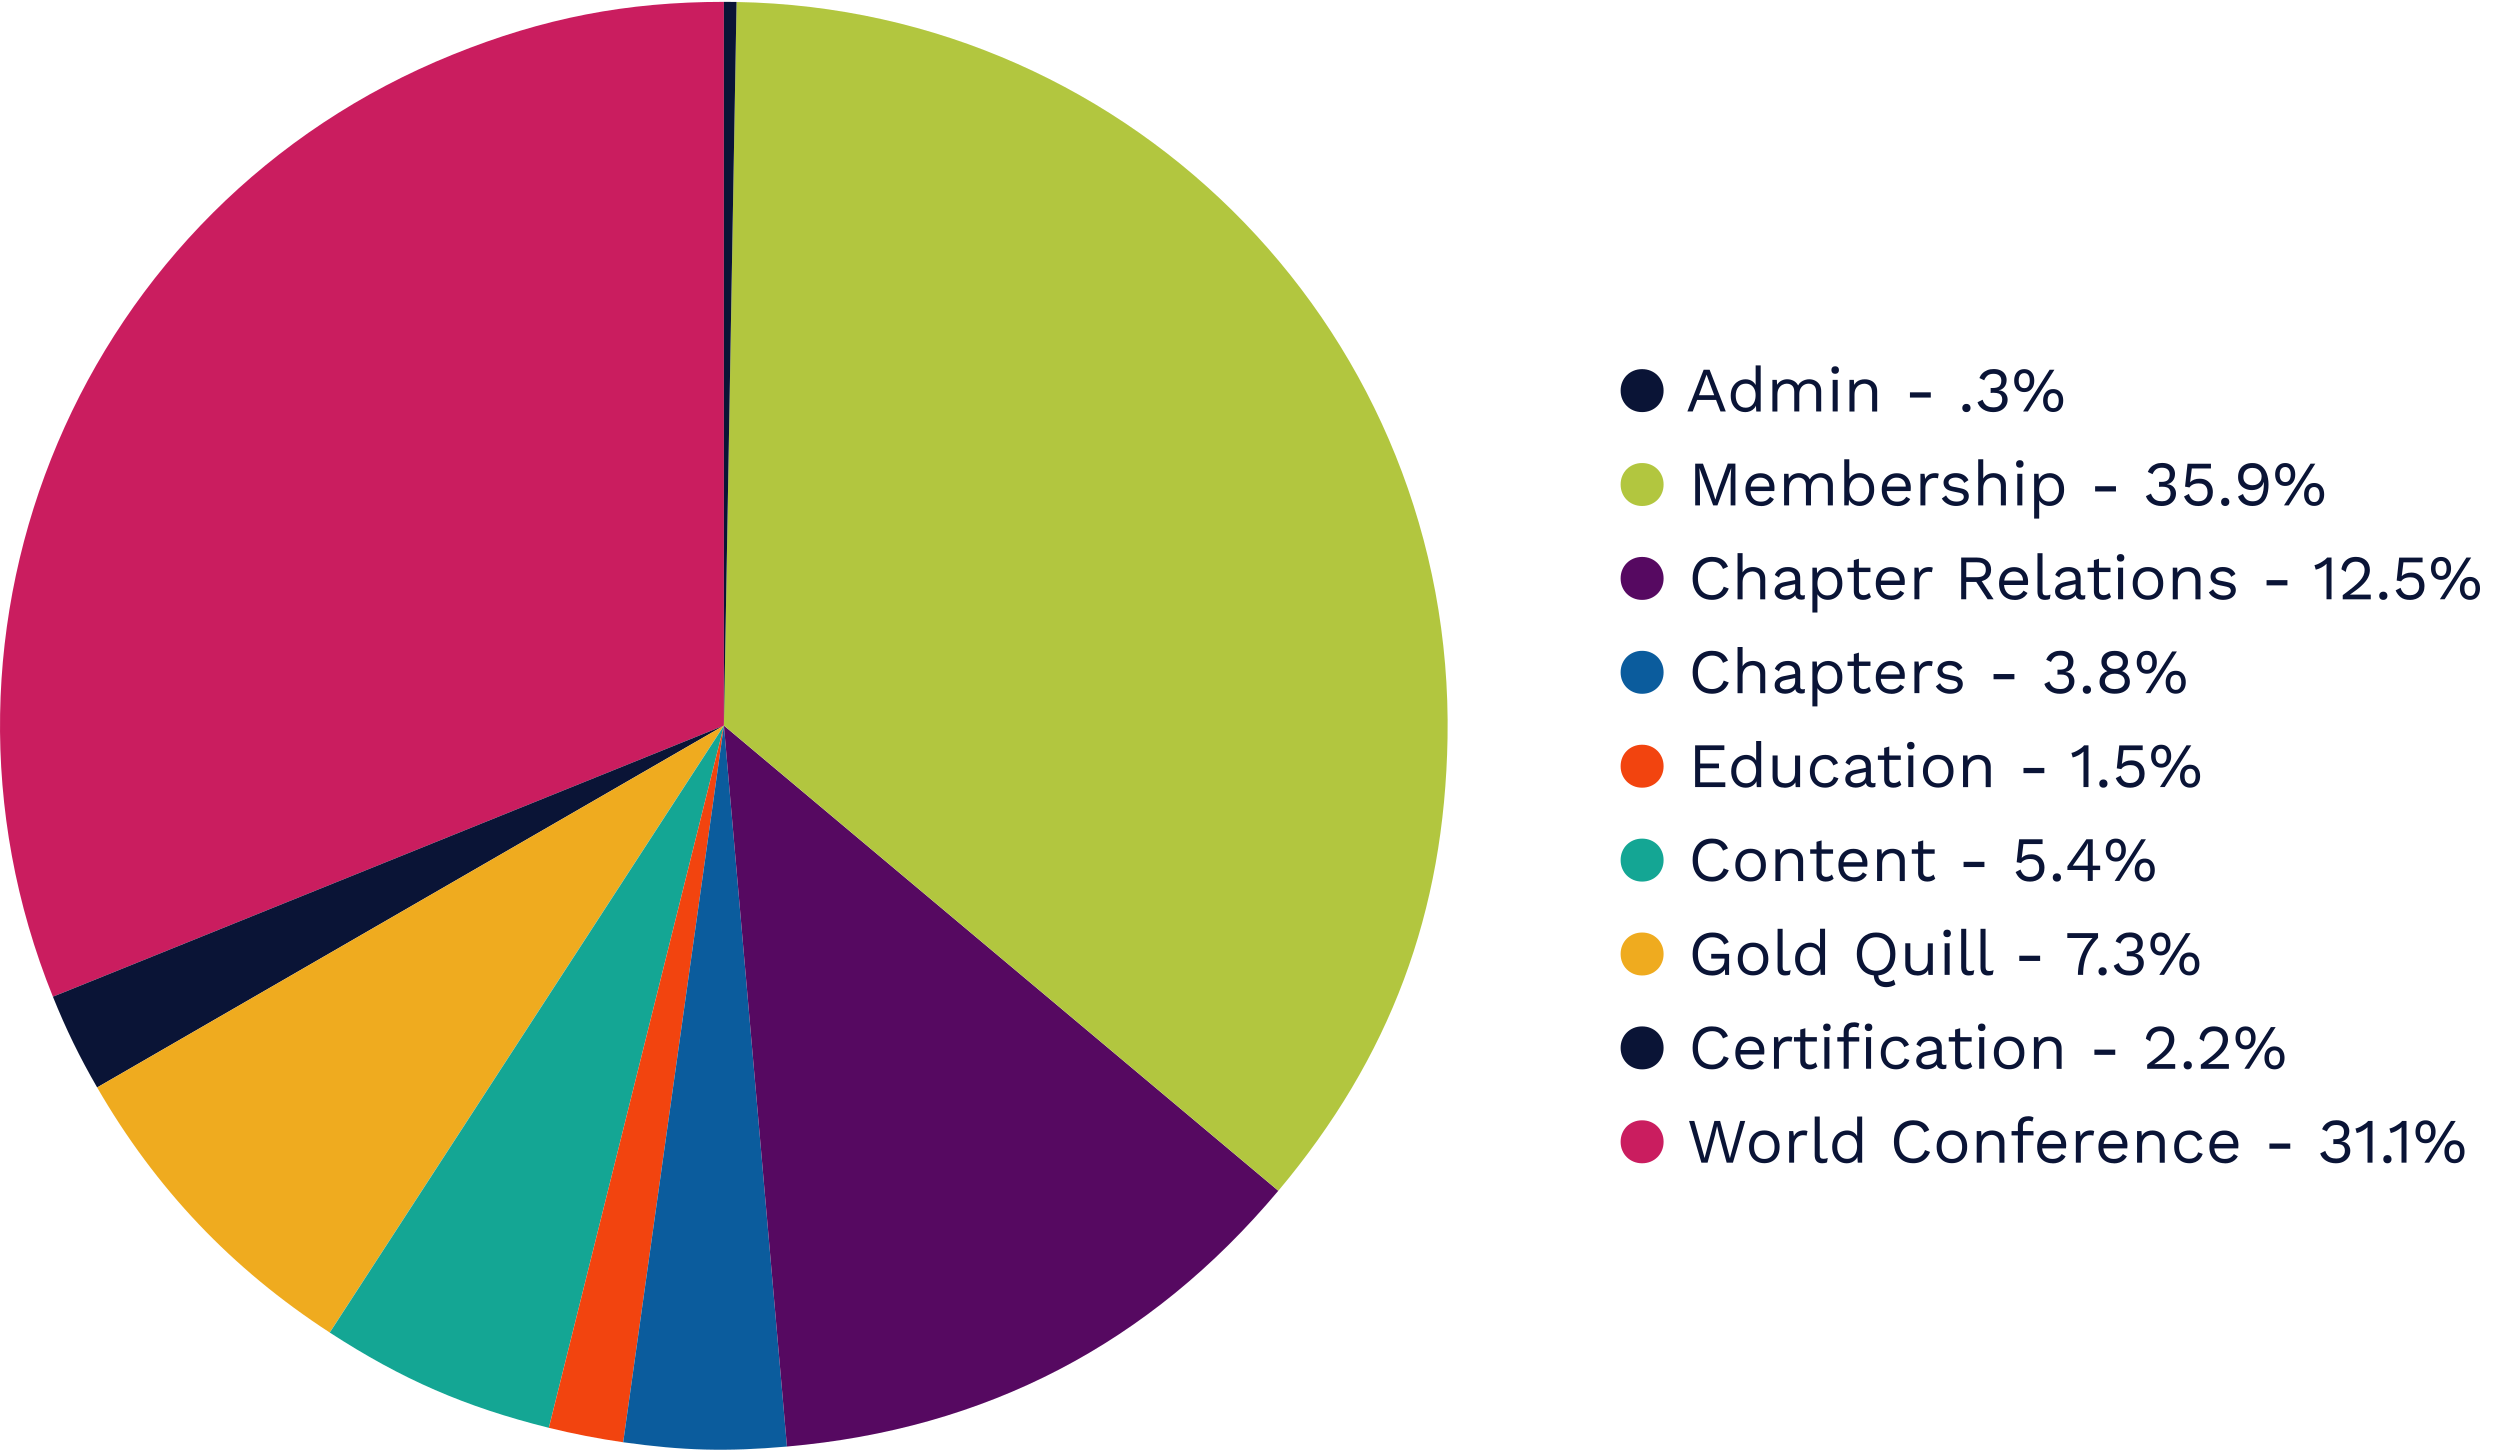 <?xml version="1.0" encoding="UTF-8"?><svg id="Layer_1" xmlns="http://www.w3.org/2000/svg" viewBox="0 0 553.8 321.46"><defs><style>.cls-1{fill:#14a694;}.cls-2{fill:#560961;}.cls-3{fill:#0a1436;}.cls-4{fill:#ca1d5f;}.cls-5{fill:#efab1f;}.cls-6{fill:#0b5c9d;}.cls-7{fill:#f2440f;}.cls-8{fill:#b2c63f;}</style></defs><path class="cls-3" d="M363.76,91.29c-.68,0-1.31-.12-1.89-.36-.58-.24-1.08-.57-1.51-1-.43-.43-.76-.93-1-1.51-.24-.58-.36-1.21-.36-1.89s.12-1.31.36-1.89c.24-.58.57-1.08,1-1.51.43-.43.93-.76,1.51-1,.58-.24,1.21-.36,1.89-.36s1.31.12,1.89.36c.58.24,1.08.57,1.51,1,.43.43.76.93,1,1.51.24.58.36,1.21.36,1.89s-.12,1.31-.36,1.89c-.24.58-.57,1.08-1,1.51-.43.43-.93.76-1.51,1-.58.24-1.21.36-1.89.36Z"/><path class="cls-3" d="M382.31,91.15h-1.19l-.98-2.56h-4.19l-.98,2.56h-1.18l3.6-9.24h1.33l3.58,9.24ZM376.36,87.54h3.37l-1.69-4.55-1.68,4.55Z"/><path class="cls-3" d="M386.58,91.29c-.58,0-1.11-.14-1.6-.43-.49-.29-.87-.71-1.16-1.25-.29-.55-.43-1.2-.43-1.95s.15-1.43.46-1.97c.31-.54.71-.95,1.22-1.24.5-.28,1.05-.43,1.62-.43s1.08.15,1.51.45c.42.3.71.7.85,1.19l-.14.1v-4.82h1.12v10.22h-.98l-.1-1.69.15-.08c-.07.41-.22.76-.47,1.04s-.55.5-.91.65-.74.22-1.14.22ZM386.69,90.31c.45,0,.84-.11,1.17-.34.33-.22.59-.54.77-.96.18-.42.27-.9.27-1.46s-.09-.99-.27-1.37c-.18-.38-.43-.68-.76-.88-.32-.21-.7-.31-1.13-.31-.71,0-1.26.24-1.65.73-.39.49-.59,1.13-.59,1.93s.19,1.45.57,1.93.92.73,1.61.73Z"/><path class="cls-3" d="M392.62,91.15v-7h.98l.07,1.09c.25-.43.58-.74.99-.94.41-.2.82-.29,1.25-.29.5,0,.96.11,1.4.34.44.22.77.57,1.01,1.04.15-.32.36-.58.63-.78s.57-.35.89-.45c.32-.1.63-.15.92-.15.45,0,.88.09,1.28.28s.74.48,1,.87c.26.39.39.9.39,1.51v4.48h-1.12v-4.37c0-.63-.16-1.09-.48-1.37-.32-.28-.71-.42-1.18-.42-.36,0-.71.09-1.02.27-.32.18-.57.44-.76.78s-.29.77-.29,1.27v3.84h-1.12v-4.37c0-.63-.16-1.09-.48-1.37-.32-.28-.71-.42-1.18-.42-.31,0-.62.08-.95.25-.32.16-.59.42-.8.78-.21.35-.32.82-.32,1.4v3.74h-1.12Z"/><path class="cls-3" d="M406.53,82.81c-.25,0-.46-.08-.61-.23-.15-.15-.23-.36-.23-.61s.08-.46.23-.61.36-.23.61-.23.46.08.61.23c.15.15.23.36.23.61s-.08.46-.23.61c-.15.15-.36.23-.61.23ZM407.09,84.15v7h-1.12v-7h1.12Z"/><path class="cls-3" d="M409.69,91.15v-7h.98l.1,1.57-.18-.15c.15-.37.35-.67.6-.9.25-.23.54-.39.88-.5s.67-.15,1.03-.15c.5,0,.96.1,1.37.29.41.19.74.48.99.88.25.39.37.89.37,1.5v4.48h-1.12v-4.09c0-.77-.17-1.31-.5-1.62-.33-.3-.74-.46-1.23-.46-.34,0-.67.08-1.01.24s-.61.42-.83.77c-.22.35-.33.83-.33,1.43v3.72h-1.12Z"/><path class="cls-3" d="M427.71,86.91v1.16h-4.62v-1.16h4.62Z"/><path class="cls-3" d="M435.6,89.47c.27,0,.49.08.66.25.17.17.25.39.25.66s-.08.49-.25.66c-.17.17-.39.25-.66.25s-.49-.08-.66-.25-.25-.39-.25-.66.08-.49.25-.66c.17-.17.39-.25.66-.25Z"/><path class="cls-3" d="M441.52,91.29c-.82,0-1.55-.19-2.18-.58s-1.06-.92-1.28-1.6l1.12-.57c.11.35.27.65.46.9.2.26.46.46.78.59.32.14.73.21,1.21.21.41,0,.76-.07,1.04-.22s.49-.35.64-.61c.15-.26.22-.55.22-.89s-.06-.62-.19-.84c-.13-.22-.32-.39-.59-.5-.27-.11-.62-.16-1.06-.16-.1,0-.21,0-.34,0-.12,0-.25.02-.38.04v-1.12c.08,0,.17.01.25.01h.22c.68,0,1.17-.13,1.46-.4.29-.27.43-.68.43-1.25,0-.48-.15-.85-.45-1.11s-.72-.38-1.27-.38c-.59,0-1.04.13-1.34.39-.31.26-.55.6-.73,1.04l-1.06-.5c.15-.39.37-.74.67-1.04s.66-.53,1.08-.7.89-.25,1.41-.25c.64,0,1.18.11,1.6.33.42.22.74.51.95.88.21.36.32.77.32,1.2,0,.34-.05.64-.14.9-.09.27-.22.5-.38.69-.16.2-.35.35-.55.47-.21.12-.42.19-.66.23v.03c.31,0,.58.07.82.18.24.11.44.26.61.45.17.19.3.4.39.64.09.24.13.49.13.75,0,.54-.13,1.02-.4,1.44-.27.42-.64.75-1.11.99s-1.03.36-1.67.36Z"/><path class="cls-3" d="M448.41,81.77c.46,0,.85.1,1.18.31s.59.51.77.89c.18.38.27.83.27,1.34s-.09.96-.27,1.34c-.18.38-.44.68-.77.89s-.73.31-1.18.31-.84-.1-1.18-.31-.6-.51-.78-.89-.27-.83-.27-1.34.09-.96.27-1.34.44-.68.78-.89.73-.31,1.18-.31ZM448.41,82.65c-.26,0-.49.07-.67.2-.19.13-.33.32-.42.57-.09.25-.14.55-.14.9s.05.64.14.9c.09.25.23.44.42.57.19.13.41.2.67.2s.5-.06.68-.2c.18-.13.32-.32.41-.57.09-.25.14-.55.14-.9s-.05-.66-.14-.9c-.09-.25-.23-.44-.41-.57-.18-.13-.41-.2-.68-.2ZM448.15,91.15l5.88-9.24h1.06l-5.88,9.24h-1.06ZM454.82,86.19c.46,0,.85.1,1.18.31s.59.51.77.89c.18.38.27.83.27,1.34s-.09.96-.27,1.34c-.18.38-.44.68-.77.89s-.73.31-1.18.31-.84-.1-1.18-.31c-.34-.21-.6-.51-.78-.89s-.27-.83-.27-1.34.09-.96.27-1.34.44-.68.78-.89c.34-.21.73-.31,1.18-.31ZM454.82,87.08c-.26,0-.49.07-.67.2-.19.13-.33.32-.42.57-.09.25-.14.55-.14.9s.05.64.14.9c.09.25.23.44.42.57.19.13.41.2.67.2s.5-.06.68-.2c.18-.13.32-.32.41-.57.09-.25.14-.55.14-.9s-.05-.66-.14-.9c-.09-.25-.23-.44-.41-.57s-.41-.2-.68-.2Z"/><path class="cls-8" d="M363.76,112.09c-.68,0-1.31-.12-1.89-.36-.58-.24-1.08-.57-1.51-1-.43-.43-.76-.93-1-1.51-.24-.58-.36-1.21-.36-1.89s.12-1.31.36-1.89c.24-.58.57-1.08,1-1.51.43-.43.93-.76,1.51-1,.58-.24,1.21-.36,1.89-.36s1.31.12,1.89.36c.58.24,1.08.57,1.51,1,.43.43.76.93,1,1.51.24.58.36,1.21.36,1.89s-.12,1.31-.36,1.89c-.24.58-.57,1.08-1,1.51-.43.43-.93.76-1.51,1-.58.24-1.21.36-1.89.36Z"/><path class="cls-3" d="M384.43,102.71v9.24h-1.06v-5.81l.13-2.44h-.01l-3.04,8.25h-.95l-3.04-8.25h-.01l.13,2.44v5.81h-1.06v-9.24h1.72l2.03,5.61.7,2.31h.03l.71-2.3,2.02-5.63h1.72Z"/><path class="cls-3" d="M390.06,112.09c-.66,0-1.25-.14-1.77-.43-.52-.29-.92-.71-1.21-1.25s-.43-1.2-.43-1.95.15-1.41.43-1.95.69-.96,1.19-1.25c.5-.29,1.08-.43,1.72-.43s1.21.14,1.67.42c.46.28.81.66,1.06,1.14.24.48.36,1.02.36,1.62,0,.16,0,.3-.01.43,0,.13-.02.25-.04.35h-5.66v-.99h5.17l-.57.11c0-.67-.18-1.19-.55-1.55-.37-.36-.85-.55-1.45-.55-.46,0-.85.1-1.18.31-.33.21-.59.51-.77.91-.18.4-.27.88-.27,1.44s.09,1.03.28,1.43.45.71.79.92c.34.21.75.31,1.23.31.51,0,.93-.1,1.25-.29.32-.2.58-.46.78-.8l.88.52c-.18.32-.4.59-.68.83s-.6.41-.97.54c-.37.13-.78.19-1.24.19Z"/><path class="cls-3" d="M395.21,111.95v-7h.98l.07,1.09c.25-.43.58-.74.99-.94.41-.2.82-.29,1.25-.29.5,0,.96.11,1.4.34.44.22.77.57,1.01,1.04.15-.32.36-.58.63-.78s.57-.35.89-.45c.32-.1.63-.15.92-.15.45,0,.88.09,1.28.28s.74.48,1,.87c.26.39.39.9.39,1.51v4.48h-1.12v-4.37c0-.63-.16-1.09-.48-1.37-.32-.28-.71-.42-1.18-.42-.36,0-.71.09-1.02.27-.32.18-.57.44-.76.78s-.29.77-.29,1.27v3.84h-1.12v-4.37c0-.63-.16-1.09-.48-1.37-.32-.28-.71-.42-1.18-.42-.31,0-.62.08-.95.25-.32.16-.59.42-.8.78-.21.35-.32.82-.32,1.4v3.74h-1.12Z"/><path class="cls-3" d="M411.98,112.09c-.39,0-.76-.07-1.09-.21-.34-.14-.62-.34-.87-.59-.24-.25-.42-.54-.55-.85l.15-.2-.1,1.71h-.98v-10.22h1.12v4.8l-.14-.21c.19-.44.5-.8.94-1.08s.95-.43,1.52-.43,1.11.15,1.6.43c.49.29.87.71,1.16,1.25.29.54.43,1.19.43,1.96s-.15,1.41-.44,1.95-.68.96-1.17,1.25c-.49.29-1.02.43-1.6.43ZM411.87,111.11c.69,0,1.23-.24,1.62-.73.39-.49.58-1.13.58-1.93s-.19-1.45-.57-1.93c-.38-.48-.92-.73-1.61-.73-.44,0-.82.11-1.16.34-.33.22-.59.54-.78.94-.19.4-.28.87-.28,1.41s.09,1,.27,1.39c.18.4.44.7.77.92.33.21.72.32,1.16.32Z"/><path class="cls-3" d="M420.26,112.09c-.66,0-1.25-.14-1.77-.43-.52-.29-.92-.71-1.21-1.25s-.43-1.2-.43-1.95.15-1.41.43-1.95.69-.96,1.19-1.25c.5-.29,1.08-.43,1.72-.43s1.21.14,1.67.42c.46.28.81.66,1.06,1.14.24.48.36,1.02.36,1.62,0,.16,0,.3-.01.43,0,.13-.02.25-.04.35h-5.66v-.99h5.17l-.57.11c0-.67-.18-1.19-.55-1.55-.37-.36-.85-.55-1.45-.55-.46,0-.85.1-1.18.31-.33.21-.59.51-.77.91-.18.4-.27.88-.27,1.44s.09,1.03.28,1.43.45.71.79.92c.34.21.75.31,1.23.31.51,0,.93-.1,1.25-.29.32-.2.58-.46.78-.8l.88.52c-.18.32-.4.59-.68.83s-.6.41-.97.54c-.37.13-.78.19-1.24.19Z"/><path class="cls-3" d="M425.41,111.95v-7h.91l.15,1.15c.2-.43.48-.75.86-.97.38-.21.84-.32,1.38-.32.12,0,.25,0,.4.03s.27.06.37.11l-.2,1.02c-.1-.04-.21-.06-.34-.08-.12-.02-.29-.03-.52-.03-.29,0-.58.08-.88.25s-.54.42-.74.76c-.2.34-.29.77-.29,1.3v3.78h-1.12Z"/><path class="cls-3" d="M433.35,112.09c-.68,0-1.31-.14-1.88-.43-.57-.29-1.02-.7-1.32-1.23l.95-.69c.21.43.51.77.9,1.01s.88.36,1.44.36c.49,0,.88-.1,1.16-.29.28-.19.42-.44.42-.75,0-.2-.06-.38-.19-.54-.13-.16-.37-.28-.72-.36l-1.68-.35c-.68-.14-1.17-.37-1.46-.7s-.44-.73-.44-1.22c0-.38.11-.73.33-1.05.22-.32.53-.57.94-.76.41-.19.88-.29,1.44-.29.69,0,1.27.14,1.75.41.48.27.83.65,1.06,1.15l-.94.62c-.16-.41-.42-.71-.77-.9-.35-.19-.72-.29-1.11-.29-.34,0-.62.05-.86.14s-.42.22-.55.39c-.13.16-.19.35-.19.55s.07.39.21.57c.14.17.4.3.78.37l1.75.36c.65.13,1.11.35,1.37.64.26.3.39.66.39,1.09s-.12.82-.35,1.15c-.23.33-.56.59-.98.76s-.91.27-1.46.27Z"/><path class="cls-3" d="M438.21,111.95v-10.22h1.12v4.27c.24-.42.56-.72.97-.91s.84-.28,1.32-.28c.5,0,.96.1,1.37.29.41.19.74.48.99.88.25.39.37.89.37,1.5v4.48h-1.12v-4.09c0-.77-.17-1.31-.5-1.62-.33-.3-.74-.46-1.23-.46-.34,0-.67.08-1.01.24s-.61.42-.83.78c-.22.36-.33.84-.33,1.44v3.71h-1.12Z"/><path class="cls-3" d="M447.43,103.61c-.25,0-.46-.08-.61-.23-.15-.15-.23-.36-.23-.61s.08-.46.23-.61.36-.23.61-.23.46.08.61.23c.15.15.23.36.23.61s-.08.46-.23.61c-.15.15-.36.23-.61.23ZM447.99,104.95v7h-1.12v-7h1.12Z"/><path class="cls-3" d="M450.6,114.89v-9.94h.98l.1,1.71-.15-.2c.12-.33.3-.61.55-.86.24-.25.54-.44.88-.58.34-.14.72-.21,1.12-.21.57,0,1.09.15,1.57.43.48.29.87.71,1.16,1.25.29.54.43,1.19.43,1.96s-.15,1.41-.44,1.95-.68.96-1.17,1.25c-.49.29-1.02.43-1.6.43s-1.08-.14-1.52-.43c-.43-.28-.74-.65-.93-1.08l.14-.21v4.52h-1.12ZM453.91,111.11c.69,0,1.23-.24,1.62-.73.39-.49.58-1.13.58-1.93s-.19-1.45-.57-1.93c-.38-.48-.91-.73-1.59-.73-.45,0-.84.11-1.18.33s-.6.53-.78.92c-.19.4-.28.87-.28,1.41s.09,1,.27,1.4c.18.4.44.71.77.93s.72.33,1.16.33Z"/><path class="cls-3" d="M468.73,107.71v1.16h-4.62v-1.16h4.62Z"/><path class="cls-3" d="M478.82,112.09c-.82,0-1.55-.19-2.18-.58s-1.06-.92-1.28-1.6l1.12-.57c.11.35.27.65.46.9.2.26.46.46.78.59.32.14.73.21,1.21.21.41,0,.76-.07,1.04-.22s.49-.35.64-.61c.15-.26.22-.55.22-.89s-.06-.62-.19-.84c-.13-.22-.32-.39-.59-.5-.27-.11-.62-.16-1.06-.16-.1,0-.21,0-.34,0-.12,0-.25.02-.38.04v-1.12c.08,0,.17.01.25.01h.22c.68,0,1.17-.13,1.46-.4.29-.27.43-.68.43-1.25,0-.48-.15-.85-.45-1.11s-.72-.38-1.27-.38c-.59,0-1.04.13-1.34.39-.31.26-.55.6-.73,1.04l-1.06-.5c.15-.39.37-.74.67-1.04s.66-.53,1.08-.7.89-.25,1.41-.25c.64,0,1.18.11,1.6.33.42.22.74.51.95.88.21.36.32.77.32,1.2,0,.34-.05.64-.14.9-.09.27-.22.5-.38.69-.16.2-.35.35-.55.47-.21.12-.42.19-.66.23v.03c.31,0,.58.07.82.18.24.11.44.26.61.45.17.19.3.4.39.64.09.24.13.49.13.75,0,.54-.13,1.02-.4,1.44-.27.42-.64.75-1.11.99s-1.03.36-1.67.36Z"/><path class="cls-3" d="M486.94,112.09c-.82,0-1.48-.19-1.98-.56-.5-.37-.88-.89-1.16-1.55l1.09-.57c.15.49.38.88.69,1.18.31.3.77.46,1.38.46.43,0,.8-.08,1.1-.24.3-.16.54-.39.71-.68s.25-.65.25-1.06c0-.44-.08-.81-.23-1.1s-.38-.52-.67-.67-.64-.22-1.06-.22c-.3,0-.58.03-.83.09-.26.06-.49.16-.69.29-.21.13-.38.3-.53.52l-.98-.18.55-5.08h5.19v1.05h-4.24l-.36,2.91-.03.13h.03c.22-.23.51-.42.86-.56.35-.14.77-.21,1.25-.21.59,0,1.1.12,1.53.37.43.25.77.59,1.02,1.04.24.45.36.97.36,1.57,0,.48-.08.91-.24,1.29-.16.38-.38.71-.67.97-.29.27-.63.47-1.03.61-.4.14-.83.21-1.31.21Z"/><path class="cls-3" d="M492.93,110.27c.27,0,.49.08.66.25.17.17.25.39.25.66s-.08.49-.25.66c-.17.17-.39.25-.66.25s-.49-.08-.66-.25-.25-.39-.25-.66.08-.49.25-.66c.17-.17.39-.25.66-.25Z"/><path class="cls-3" d="M498.95,102.57c.77,0,1.43.2,1.96.61s.93.97,1.2,1.68c.27.71.41,1.54.41,2.47,0,1.04-.13,1.91-.41,2.61-.27.7-.67,1.24-1.2,1.6-.53.36-1.18.55-1.95.55s-1.42-.18-1.97-.53c-.55-.35-.96-.87-1.23-1.55l1.11-.59c.15.49.39.88.73,1.18s.81.45,1.41.45c.49,0,.89-.1,1.21-.29s.58-.47.76-.83c.19-.36.32-.79.4-1.29s.12-1.06.12-1.68v-.13h-.06c-.11.42-.31.76-.59,1.02-.28.26-.59.44-.94.55-.35.11-.7.17-1.04.17-.61,0-1.14-.12-1.61-.36-.47-.24-.83-.57-1.09-1-.26-.43-.39-.94-.39-1.53,0-.63.13-1.18.38-1.65s.62-.82,1.09-1.08c.48-.26,1.04-.38,1.71-.38ZM498.97,103.65c-.65,0-1.15.18-1.5.54-.35.36-.52.86-.52,1.51,0,.55.18.99.55,1.31.36.32.85.48,1.47.48.4,0,.75-.08,1.06-.25.3-.16.54-.39.71-.67s.25-.61.25-.99c0-.39-.08-.73-.25-1.02-.17-.29-.4-.51-.71-.67-.3-.16-.66-.24-1.06-.24Z"/><path class="cls-3" d="M506.22,102.57c.46,0,.85.1,1.18.31s.59.51.77.89c.18.38.27.83.27,1.34s-.09.96-.27,1.34c-.18.38-.44.68-.77.89s-.73.31-1.18.31-.84-.1-1.18-.31-.6-.51-.78-.89-.27-.83-.27-1.34.09-.96.27-1.34.44-.68.78-.89.73-.31,1.18-.31ZM506.22,103.45c-.26,0-.49.07-.67.2-.19.13-.33.32-.42.57-.09.25-.14.55-.14.9s.05.64.14.9c.09.25.23.44.42.57.19.13.41.2.67.2s.5-.06.68-.2c.18-.13.32-.32.41-.57.09-.25.14-.55.14-.9s-.05-.66-.14-.9c-.09-.25-.23-.44-.41-.57-.18-.13-.41-.2-.68-.2ZM505.95,111.95l5.88-9.24h1.06l-5.88,9.24h-1.06ZM512.63,106.99c.46,0,.85.1,1.18.31s.59.51.77.89c.18.38.27.83.27,1.34s-.09.96-.27,1.34c-.18.38-.44.68-.77.89s-.73.31-1.18.31-.84-.1-1.18-.31c-.34-.21-.6-.51-.78-.89s-.27-.83-.27-1.34.09-.96.27-1.34.44-.68.78-.89c.34-.21.73-.31,1.18-.31ZM512.63,107.88c-.26,0-.49.07-.67.2-.19.13-.33.32-.42.57-.09.25-.14.55-.14.9s.05.64.14.9c.09.25.23.44.42.57.19.13.41.2.67.2s.5-.06.68-.2c.18-.13.32-.32.41-.57.09-.25.14-.55.14-.9s-.05-.66-.14-.9c-.09-.25-.23-.44-.41-.57s-.41-.2-.68-.2Z"/><path class="cls-2" d="M363.76,132.89c-.68,0-1.31-.12-1.89-.36-.58-.24-1.08-.57-1.51-1-.43-.43-.76-.93-1-1.51-.24-.58-.36-1.21-.36-1.89s.12-1.31.36-1.89c.24-.58.57-1.08,1-1.51.43-.43.93-.76,1.51-1,.58-.24,1.21-.36,1.89-.36s1.31.12,1.89.36c.58.24,1.08.57,1.51,1,.43.43.76.93,1,1.51.24.58.36,1.21.36,1.89s-.12,1.31-.36,1.89c-.24.58-.57,1.08-1,1.51-.43.43-.93.76-1.51,1-.58.24-1.21.36-1.89.36Z"/><path class="cls-3" d="M382.95,130.38c-.2.52-.48.97-.84,1.35s-.79.67-1.28.86c-.49.2-1.02.29-1.6.29-.88,0-1.64-.19-2.28-.58s-1.13-.94-1.48-1.65c-.35-.71-.52-1.55-.52-2.53s.17-1.82.52-2.53c.35-.71.84-1.26,1.48-1.65s1.39-.58,2.25-.58c.6,0,1.13.08,1.6.25.47.16.87.41,1.2.73.33.32.59.72.79,1.18l-1.11.52c-.21-.53-.5-.94-.89-1.21s-.89-.41-1.5-.41-1.18.15-1.65.44c-.48.29-.85.72-1.11,1.27-.27.55-.4,1.22-.4,2s.13,1.44.38,2,.61.98,1.08,1.27,1.02.44,1.65.44,1.15-.16,1.61-.47.79-.78.99-1.41l1.12.42Z"/><path class="cls-3" d="M384.9,132.75v-10.22h1.12v4.27c.24-.42.56-.72.97-.91s.84-.28,1.32-.28c.5,0,.96.1,1.37.29.41.19.74.48.99.88.25.39.37.89.37,1.5v4.48h-1.12v-4.09c0-.77-.17-1.31-.5-1.62-.33-.3-.74-.46-1.23-.46-.34,0-.67.08-1.01.24s-.61.42-.83.78c-.22.36-.33.84-.33,1.44v3.71h-1.12Z"/><path class="cls-3" d="M397.65,128.23c0-.52-.14-.93-.42-1.21-.28-.28-.68-.43-1.19-.43-.49,0-.9.1-1.23.31-.34.21-.58.55-.74,1.02l-.91-.56c.19-.52.53-.94,1.04-1.27.5-.32,1.13-.48,1.88-.48.5,0,.96.09,1.37.26.41.17.74.43.97.78.24.35.36.8.36,1.35v3.39c0,.34.18.5.53.5.18,0,.35-.02.52-.07l-.06.88c-.19.09-.43.14-.73.14-.27,0-.51-.05-.73-.15s-.38-.26-.5-.47-.18-.47-.18-.79v-.14l.28.04c-.11.36-.3.66-.57.89-.27.23-.57.4-.91.5s-.67.16-.99.16c-.41,0-.79-.07-1.15-.21-.35-.14-.64-.35-.85-.64s-.32-.64-.32-1.06c0-.52.18-.95.53-1.29.35-.34.84-.57,1.46-.69l2.77-.55v.92l-2.25.46c-.46.09-.8.22-1.02.39s-.34.4-.34.7.11.52.34.71c.23.18.55.27.97.27.27,0,.53-.04.78-.1.25-.07.47-.18.67-.32.2-.14.35-.33.46-.55.11-.22.17-.48.17-.78v-1.93Z"/><path class="cls-3" d="M401.48,135.69v-9.94h.98l.1,1.71-.15-.2c.12-.33.3-.61.55-.86.24-.25.54-.44.88-.58.34-.14.72-.21,1.12-.21.57,0,1.09.15,1.57.43.48.29.87.71,1.16,1.25.29.54.43,1.19.43,1.96s-.15,1.41-.44,1.95-.68.96-1.17,1.25c-.49.29-1.02.43-1.6.43s-1.08-.14-1.52-.43c-.43-.28-.74-.65-.93-1.08l.14-.21v4.52h-1.12ZM404.8,131.91c.69,0,1.23-.24,1.62-.73.39-.49.58-1.13.58-1.93s-.19-1.45-.57-1.93c-.38-.48-.91-.73-1.59-.73-.45,0-.84.11-1.18.33s-.6.53-.78.92c-.19.4-.28.87-.28,1.41s.09,1,.27,1.4c.18.4.44.71.77.93s.72.33,1.16.33Z"/><path class="cls-3" d="M414.34,125.75v.97h-5.07v-.97h5.07ZM411.79,123.76v7.06c0,.35.1.6.29.77s.45.25.76.25c.27,0,.5-.05.7-.14s.37-.22.53-.38l.39.94c-.21.2-.47.35-.76.46-.29.11-.63.17-1.02.17-.35,0-.69-.06-.99-.19-.31-.13-.55-.33-.74-.6s-.28-.64-.29-1.08v-6.94l1.12-.31Z"/><path class="cls-3" d="M418.93,132.89c-.66,0-1.25-.14-1.77-.43-.52-.29-.92-.71-1.21-1.25s-.43-1.2-.43-1.95.15-1.41.43-1.95.69-.96,1.19-1.25c.5-.29,1.08-.43,1.72-.43s1.21.14,1.67.42c.46.28.81.66,1.06,1.14.24.48.36,1.02.36,1.62,0,.16,0,.3-.01.43,0,.13-.02.25-.04.35h-5.66v-.99h5.17l-.57.11c0-.67-.18-1.19-.55-1.55-.37-.36-.85-.55-1.45-.55-.46,0-.85.1-1.18.31-.33.21-.59.51-.77.91-.18.4-.27.88-.27,1.44s.09,1.03.28,1.43.45.71.79.92c.34.21.75.31,1.23.31.51,0,.93-.1,1.25-.29.32-.2.58-.46.78-.8l.88.52c-.18.32-.4.59-.68.83s-.6.41-.97.54c-.37.13-.78.19-1.24.19Z"/><path class="cls-3" d="M424.08,132.75v-7h.91l.15,1.15c.2-.43.48-.75.86-.97.38-.21.84-.32,1.38-.32.12,0,.25,0,.4.03s.27.06.37.11l-.2,1.02c-.1-.04-.21-.06-.34-.08-.12-.02-.29-.03-.52-.03-.29,0-.58.08-.88.25s-.54.42-.74.76c-.2.34-.29.77-.29,1.3v3.78h-1.12Z"/><path class="cls-3" d="M437.95,123.51c.94,0,1.7.24,2.27.73.57.49.85,1.14.85,1.97s-.29,1.48-.86,1.94c-.57.46-1.33.69-2.28.69l-.1.07h-2.27v3.84h-1.12v-9.24h3.5ZM437.94,127.86c.66,0,1.16-.14,1.48-.41.32-.28.48-.69.48-1.24s-.16-.96-.48-1.24c-.32-.28-.81-.41-1.48-.41h-2.37v3.3h2.37ZM438.58,128.09l3.05,4.66h-1.33l-2.66-4.05.94-.62Z"/><path class="cls-3" d="M446.24,132.89c-.66,0-1.25-.14-1.77-.43-.52-.29-.92-.71-1.21-1.25s-.43-1.2-.43-1.95.15-1.41.43-1.95.69-.96,1.19-1.25c.5-.29,1.08-.43,1.72-.43s1.21.14,1.67.42c.46.28.81.66,1.06,1.14.24.48.36,1.02.36,1.62,0,.16,0,.3-.01.43,0,.13-.02.25-.04.35h-5.66v-.99h5.17l-.57.11c0-.67-.18-1.19-.55-1.55-.37-.36-.85-.55-1.45-.55-.46,0-.85.1-1.18.31-.33.21-.59.51-.77.91-.18.4-.27.88-.27,1.44s.09,1.03.28,1.43.45.71.79.92c.34.21.75.31,1.23.31.51,0,.93-.1,1.25-.29.32-.2.58-.46.78-.8l.88.52c-.18.32-.4.59-.68.83s-.6.41-.97.54c-.37.13-.78.19-1.24.19Z"/><path class="cls-3" d="M452.46,122.53v8.44c0,.35.07.6.2.73.13.14.34.2.63.2.19,0,.34-.01.46-.04.12-.03.28-.08.49-.15l-.18.98c-.15.07-.31.11-.49.15-.18.03-.36.05-.55.05-.57,0-.99-.15-1.27-.46-.28-.31-.41-.78-.41-1.41v-8.48h1.12Z"/><path class="cls-3" d="M459.77,128.23c0-.52-.14-.93-.42-1.21-.28-.28-.68-.43-1.19-.43-.49,0-.9.1-1.23.31-.34.21-.58.55-.74,1.02l-.91-.56c.19-.52.53-.94,1.04-1.27.5-.32,1.13-.48,1.88-.48.5,0,.96.09,1.37.26.41.17.74.43.97.78.24.35.36.8.36,1.35v3.39c0,.34.18.5.53.5.18,0,.35-.02.52-.07l-.06.88c-.19.09-.43.14-.73.14-.27,0-.51-.05-.73-.15s-.38-.26-.5-.47-.18-.47-.18-.79v-.14l.28.04c-.11.36-.3.66-.57.89-.27.23-.57.4-.91.5s-.67.16-.99.16c-.41,0-.79-.07-1.15-.21-.35-.14-.64-.35-.85-.64s-.32-.64-.32-1.06c0-.52.18-.95.53-1.29.35-.34.84-.57,1.46-.69l2.77-.55v.92l-2.25.46c-.46.09-.8.22-1.02.39s-.34.4-.34.7.11.52.34.71c.23.18.55.27.97.27.27,0,.53-.04.78-.1.25-.07.47-.18.67-.32.2-.14.35-.33.46-.55.11-.22.17-.48.17-.78v-1.93Z"/><path class="cls-3" d="M467.52,125.75v.97h-5.07v-.97h5.07ZM464.97,123.76v7.06c0,.35.1.6.29.77s.45.25.76.25c.27,0,.5-.05.7-.14s.37-.22.53-.38l.39.94c-.21.2-.47.35-.76.46-.29.11-.63.17-1.02.17-.35,0-.69-.06-.99-.19-.31-.13-.55-.33-.74-.6s-.28-.64-.29-1.08v-6.94l1.12-.31Z"/><path class="cls-3" d="M469.75,124.41c-.25,0-.46-.08-.61-.23-.15-.15-.23-.36-.23-.61s.08-.46.23-.61.36-.23.61-.23.46.08.61.23c.15.15.23.36.23.61s-.08.46-.23.61c-.15.15-.36.23-.61.23ZM470.31,125.75v7h-1.12v-7h1.12Z"/><path class="cls-3" d="M475.81,125.61c.66,0,1.25.15,1.76.43.51.29.91.71,1.2,1.25.29.55.43,1.2.43,1.95s-.14,1.41-.43,1.95c-.29.55-.69.96-1.2,1.25-.51.29-1.09.43-1.76.43s-1.24-.14-1.75-.43c-.51-.29-.92-.71-1.2-1.25s-.43-1.2-.43-1.95.15-1.41.43-1.95.69-.96,1.2-1.25c.51-.29,1.1-.43,1.75-.43ZM475.81,126.58c-.48,0-.88.11-1.22.32-.34.21-.6.52-.78.92-.18.4-.27.88-.27,1.44s.09,1.03.27,1.43.44.71.78.92.74.32,1.22.32.88-.11,1.22-.32.59-.52.78-.92c.18-.4.27-.88.27-1.43s-.09-1.04-.27-1.44c-.18-.4-.44-.7-.78-.92-.34-.21-.74-.32-1.22-.32Z"/><path class="cls-3" d="M481.31,132.75v-7h.98l.1,1.57-.18-.15c.15-.37.35-.67.6-.9.25-.23.54-.39.88-.5s.67-.15,1.03-.15c.5,0,.96.1,1.37.29.41.19.74.48.99.88.25.39.37.89.37,1.5v4.48h-1.12v-4.09c0-.77-.17-1.31-.5-1.62-.33-.3-.74-.46-1.23-.46-.34,0-.67.08-1.01.24s-.61.42-.83.77c-.22.35-.33.83-.33,1.43v3.72h-1.12Z"/><path class="cls-3" d="M492.5,132.89c-.68,0-1.31-.14-1.88-.43-.57-.29-1.02-.7-1.32-1.23l.95-.69c.21.43.51.77.9,1.01s.88.36,1.44.36c.49,0,.88-.1,1.16-.29.28-.19.42-.44.42-.75,0-.2-.06-.38-.19-.54-.13-.16-.37-.28-.72-.36l-1.68-.35c-.68-.14-1.17-.37-1.46-.7s-.44-.73-.44-1.22c0-.38.11-.73.33-1.05.22-.32.53-.57.94-.76.41-.19.88-.29,1.44-.29.69,0,1.27.14,1.75.41.48.27.83.65,1.06,1.15l-.94.62c-.16-.41-.42-.71-.77-.9-.35-.19-.72-.29-1.11-.29-.34,0-.62.05-.86.14s-.42.22-.55.39c-.13.16-.19.35-.19.55s.07.39.21.57c.14.17.4.3.78.37l1.75.36c.65.13,1.11.35,1.37.64.26.3.39.66.39,1.09s-.12.82-.35,1.15c-.23.33-.56.59-.98.76s-.91.27-1.46.27Z"/><path class="cls-3" d="M506.71,128.51v1.16h-4.62v-1.16h4.62Z"/><path class="cls-3" d="M515.37,132.75v-6.78c0-.16,0-.33,0-.51s.01-.37.02-.57c-.32.31-.69.58-1.11.81-.42.23-.85.39-1.29.5l-.29-1.02c.17-.02.38-.08.64-.19.26-.11.53-.24.81-.41.28-.16.55-.34.79-.52.24-.19.43-.37.56-.55h.98v9.24h-1.12Z"/><path class="cls-3" d="M518.96,132.75v-.91c.92-.68,1.7-1.28,2.32-1.79.62-.51,1.12-.98,1.49-1.4s.64-.82.8-1.2c.16-.38.24-.77.24-1.18,0-.55-.17-1-.52-1.34-.35-.34-.83-.51-1.44-.51s-1.14.21-1.53.62c-.38.42-.61.97-.67,1.66l-.98-.59c.08-.54.26-1.02.52-1.43.27-.41.63-.73,1.08-.97.45-.23.99-.35,1.62-.35.48,0,.9.07,1.28.21s.7.34.97.59c.27.26.48.56.62.92.14.35.22.75.22,1.18,0,.58-.14,1.15-.42,1.7-.28.56-.74,1.14-1.39,1.74-.64.61-1.52,1.28-2.62,2.02h0c.1,0,.25,0,.43,0,.18,0,.36,0,.55-.01.18,0,.32,0,.41,0h3.23v1.05h-6.22Z"/><path class="cls-3" d="M527.95,131.07c.27,0,.49.08.66.25.17.17.25.39.25.66s-.08.49-.25.66c-.17.17-.39.25-.66.25s-.49-.08-.66-.25-.25-.39-.25-.66.08-.49.25-.66c.17-.17.39-.25.66-.25Z"/><path class="cls-3" d="M533.82,132.89c-.82,0-1.48-.19-1.98-.56-.5-.37-.88-.89-1.16-1.55l1.09-.57c.15.49.38.88.69,1.18.31.3.77.46,1.38.46.43,0,.8-.08,1.1-.24.3-.16.54-.39.71-.68s.25-.65.25-1.06c0-.44-.08-.81-.23-1.1s-.38-.52-.67-.67-.64-.22-1.06-.22c-.3,0-.58.03-.83.09-.26.06-.49.16-.69.29-.21.13-.38.3-.53.52l-.98-.18.55-5.08h5.19v1.05h-4.24l-.36,2.91-.03.13h.03c.22-.23.51-.42.86-.56.35-.14.77-.21,1.25-.21.59,0,1.1.12,1.53.37.43.25.77.59,1.02,1.04.24.45.36.97.36,1.57,0,.48-.08.91-.24,1.29-.16.38-.38.71-.67.97-.29.27-.63.47-1.03.61-.4.14-.83.21-1.31.21Z"/><path class="cls-3" d="M540.74,123.37c.46,0,.85.1,1.18.31s.59.51.77.89c.18.38.27.83.27,1.34s-.09.96-.27,1.34c-.18.38-.44.68-.77.89s-.73.31-1.18.31-.84-.1-1.18-.31-.6-.51-.78-.89-.27-.83-.27-1.34.09-.96.27-1.34.44-.68.78-.89.73-.31,1.18-.31ZM540.74,124.25c-.26,0-.49.07-.67.2-.19.13-.33.32-.42.57-.09.25-.14.55-.14.9s.05.64.14.9c.09.25.23.44.42.57.19.13.41.2.67.2s.5-.06.68-.2c.18-.13.32-.32.41-.57.09-.25.14-.55.14-.9s-.05-.66-.14-.9c-.09-.25-.23-.44-.41-.57-.18-.13-.41-.2-.68-.2ZM540.48,132.75l5.88-9.24h1.06l-5.88,9.24h-1.06ZM547.15,127.8c.46,0,.85.1,1.18.31s.59.51.77.89c.18.38.27.83.27,1.34s-.09.96-.27,1.34c-.18.38-.44.68-.77.89s-.73.31-1.18.31-.84-.1-1.18-.31c-.34-.21-.6-.51-.78-.89s-.27-.83-.27-1.34.09-.96.27-1.34.44-.68.78-.89c.34-.21.73-.31,1.18-.31ZM547.15,128.68c-.26,0-.49.07-.67.2-.19.13-.33.32-.42.57-.09.25-.14.55-.14.9s.05.64.14.9c.09.25.23.44.42.57.19.13.41.2.67.2s.5-.06.68-.2c.18-.13.32-.32.41-.57.09-.25.14-.55.14-.9s-.05-.66-.14-.9c-.09-.25-.23-.44-.41-.57s-.41-.2-.68-.2Z"/><path class="cls-6" d="M363.76,153.69c-.68,0-1.31-.12-1.89-.36-.58-.24-1.08-.57-1.51-1-.43-.43-.76-.93-1-1.51-.24-.58-.36-1.21-.36-1.89s.12-1.31.36-1.89c.24-.58.57-1.08,1-1.51.43-.43.93-.76,1.51-1,.58-.24,1.21-.36,1.89-.36s1.31.12,1.89.36c.58.24,1.08.57,1.51,1,.43.43.76.93,1,1.51.24.58.36,1.21.36,1.89s-.12,1.31-.36,1.89c-.24.58-.57,1.08-1,1.51-.43.43-.93.76-1.51,1-.58.24-1.21.36-1.89.36Z"/><path class="cls-3" d="M382.95,151.18c-.2.52-.48.97-.84,1.35s-.79.67-1.28.86c-.49.2-1.02.29-1.6.29-.88,0-1.64-.19-2.28-.58s-1.13-.94-1.48-1.65c-.35-.71-.52-1.55-.52-2.53s.17-1.82.52-2.53c.35-.71.84-1.26,1.48-1.65s1.39-.58,2.25-.58c.6,0,1.13.08,1.6.25.47.16.87.41,1.2.73.33.32.59.72.79,1.18l-1.11.52c-.21-.53-.5-.94-.89-1.21s-.89-.41-1.5-.41-1.18.15-1.65.44c-.48.29-.85.72-1.11,1.27-.27.55-.4,1.22-.4,2s.13,1.44.38,2,.61.98,1.08,1.27,1.02.44,1.65.44,1.15-.16,1.61-.47.79-.78.99-1.41l1.12.42Z"/><path class="cls-3" d="M384.9,153.55v-10.22h1.12v4.27c.24-.42.56-.72.97-.91s.84-.28,1.32-.28c.5,0,.96.1,1.37.29.41.19.74.48.99.88.25.39.37.89.37,1.5v4.48h-1.12v-4.09c0-.77-.17-1.31-.5-1.62-.33-.3-.74-.46-1.23-.46-.34,0-.67.08-1.01.24s-.61.42-.83.78c-.22.36-.33.84-.33,1.44v3.71h-1.12Z"/><path class="cls-3" d="M397.65,149.03c0-.52-.14-.93-.42-1.21-.28-.28-.68-.43-1.19-.43-.49,0-.9.1-1.23.31-.34.21-.58.55-.74,1.02l-.91-.56c.19-.52.53-.94,1.04-1.27.5-.32,1.13-.48,1.88-.48.5,0,.96.09,1.37.26.41.17.74.43.97.78.24.35.36.8.36,1.35v3.39c0,.34.18.5.53.5.18,0,.35-.02.52-.07l-.06.88c-.19.09-.43.14-.73.14-.27,0-.51-.05-.73-.15s-.38-.26-.5-.47-.18-.47-.18-.79v-.14l.28.04c-.11.36-.3.66-.57.89-.27.23-.57.4-.91.5s-.67.16-.99.16c-.41,0-.79-.07-1.15-.21-.35-.14-.64-.35-.85-.64s-.32-.64-.32-1.06c0-.52.18-.95.53-1.29.35-.34.84-.57,1.46-.69l2.77-.55v.92l-2.25.46c-.46.09-.8.22-1.02.39s-.34.4-.34.7.11.52.34.71c.23.18.55.27.97.27.27,0,.53-.04.78-.1.25-.07.47-.18.67-.32.2-.14.35-.33.46-.55.11-.22.17-.48.17-.78v-1.93Z"/><path class="cls-3" d="M401.48,156.49v-9.94h.98l.1,1.71-.15-.2c.12-.33.3-.61.55-.86.24-.25.54-.44.88-.58.34-.14.72-.21,1.12-.21.57,0,1.09.15,1.57.43.48.29.87.71,1.16,1.25.29.54.43,1.19.43,1.96s-.15,1.41-.44,1.95-.68.96-1.17,1.25c-.49.29-1.02.43-1.6.43s-1.08-.14-1.52-.43c-.43-.28-.74-.65-.93-1.08l.14-.21v4.52h-1.12ZM404.8,152.71c.69,0,1.23-.24,1.62-.73.39-.49.58-1.13.58-1.93s-.19-1.45-.57-1.93c-.38-.48-.91-.73-1.59-.73-.45,0-.84.11-1.18.33s-.6.53-.78.92c-.19.4-.28.87-.28,1.41s.09,1,.27,1.4c.18.4.44.71.77.93s.72.33,1.16.33Z"/><path class="cls-3" d="M414.34,146.55v.97h-5.07v-.97h5.07ZM411.79,144.56v7.06c0,.35.1.6.29.77s.45.25.76.25c.27,0,.5-.05.7-.14s.37-.22.53-.38l.39.94c-.21.2-.47.35-.76.46-.29.11-.63.17-1.02.17-.35,0-.69-.06-.99-.19-.31-.13-.55-.33-.74-.6s-.28-.64-.29-1.08v-6.94l1.12-.31Z"/><path class="cls-3" d="M418.93,153.69c-.66,0-1.25-.14-1.77-.43-.52-.29-.92-.71-1.21-1.25s-.43-1.2-.43-1.95.15-1.41.43-1.95.69-.96,1.19-1.25c.5-.29,1.08-.43,1.72-.43s1.21.14,1.67.42c.46.28.81.66,1.06,1.14.24.48.36,1.02.36,1.62,0,.16,0,.3-.01.43,0,.13-.02.25-.04.35h-5.66v-.99h5.17l-.57.11c0-.67-.18-1.19-.55-1.55-.37-.36-.85-.55-1.45-.55-.46,0-.85.1-1.18.31-.33.21-.59.51-.77.91-.18.4-.27.88-.27,1.44s.09,1.03.28,1.43.45.71.79.92c.34.21.75.31,1.23.31.51,0,.93-.1,1.25-.29.32-.2.58-.46.78-.8l.88.52c-.18.32-.4.59-.68.83s-.6.41-.97.54c-.37.13-.78.19-1.24.19Z"/><path class="cls-3" d="M424.08,153.55v-7h.91l.15,1.15c.2-.43.48-.75.86-.97.38-.21.84-.32,1.38-.32.12,0,.25,0,.4.03s.27.06.37.11l-.2,1.02c-.1-.04-.21-.06-.34-.08-.12-.02-.29-.03-.52-.03-.29,0-.58.08-.88.25s-.54.42-.74.76c-.2.34-.29.77-.29,1.3v3.78h-1.12Z"/><path class="cls-3" d="M432.02,153.69c-.68,0-1.31-.14-1.88-.43-.57-.29-1.02-.7-1.32-1.23l.95-.69c.21.43.51.77.9,1.01s.88.36,1.44.36c.49,0,.88-.1,1.16-.29.28-.19.42-.44.42-.75,0-.2-.06-.38-.19-.54-.13-.16-.37-.28-.72-.36l-1.68-.35c-.68-.14-1.17-.37-1.46-.7s-.44-.73-.44-1.22c0-.38.11-.73.33-1.05.22-.32.53-.57.94-.76.41-.19.88-.29,1.44-.29.69,0,1.27.14,1.75.41.48.27.83.65,1.06,1.15l-.94.62c-.16-.41-.42-.71-.77-.9-.35-.19-.72-.29-1.11-.29-.34,0-.62.05-.86.14s-.42.22-.55.39c-.13.16-.19.35-.19.55s.07.39.21.57c.14.17.4.3.78.37l1.75.36c.65.13,1.11.35,1.37.64.26.3.39.66.39,1.09s-.12.82-.35,1.15c-.23.33-.56.59-.98.76s-.91.27-1.46.27Z"/><path class="cls-3" d="M446.23,149.31v1.16h-4.62v-1.16h4.62Z"/><path class="cls-3" d="M456.32,153.69c-.82,0-1.55-.19-2.18-.58s-1.06-.92-1.28-1.6l1.12-.57c.11.35.27.65.46.9.2.26.46.46.78.59.32.14.73.21,1.21.21.41,0,.76-.07,1.04-.22s.49-.35.64-.61c.15-.26.22-.55.22-.89s-.06-.62-.19-.84c-.13-.22-.32-.39-.59-.5-.27-.11-.62-.16-1.06-.16-.1,0-.21,0-.34,0-.12,0-.25.02-.38.04v-1.12c.08,0,.17.01.25.01h.22c.68,0,1.17-.13,1.46-.4.29-.27.43-.68.43-1.25,0-.48-.15-.85-.45-1.11s-.72-.38-1.27-.38c-.59,0-1.04.13-1.34.39-.31.26-.55.6-.73,1.04l-1.06-.5c.15-.39.37-.74.67-1.04s.66-.53,1.08-.7.89-.25,1.41-.25c.64,0,1.18.11,1.6.33.42.22.74.51.95.88.21.36.32.77.32,1.2,0,.34-.05.64-.14.9-.09.27-.22.5-.38.69-.16.2-.35.35-.55.47-.21.12-.42.19-.66.23v.03c.31,0,.58.07.82.18.24.11.44.26.61.45.17.19.3.4.39.64.09.24.13.49.13.75,0,.54-.13,1.02-.4,1.44-.27.42-.64.75-1.11.99s-1.03.36-1.67.36Z"/><path class="cls-3" d="M462.29,151.87c.27,0,.49.08.66.25.17.17.25.39.25.66s-.08.49-.25.66c-.17.17-.39.25-.66.25s-.49-.08-.66-.25-.25-.39-.25-.66.08-.49.25-.66c.17-.17.39-.25.66-.25Z"/><path class="cls-3" d="M468.46,144.18c.6,0,1.12.1,1.55.29.44.2.78.47,1.02.83.24.36.36.79.36,1.29,0,.48-.11.89-.34,1.25s-.55.63-.96.82h0c.52.21.94.51,1.25.91s.47.89.47,1.47c0,.54-.14,1.01-.42,1.4-.28.39-.67.7-1.17.91-.5.21-1.09.32-1.77.32s-1.26-.11-1.76-.32c-.5-.21-.9-.52-1.18-.91-.28-.39-.42-.86-.42-1.4,0-.57.15-1.06.46-1.46.31-.41.73-.71,1.27-.9h0c-.4-.19-.72-.46-.96-.82-.24-.36-.36-.78-.36-1.27s.12-.94.36-1.29c.24-.36.58-.64,1.03-.83.44-.2.96-.29,1.55-.29ZM468.46,152.64c.46,0,.85-.07,1.18-.2.33-.14.58-.33.76-.59.18-.26.27-.56.27-.9s-.09-.66-.27-.92c-.18-.26-.44-.45-.76-.59-.33-.14-.71-.2-1.16-.2s-.82.07-1.15.2c-.33.14-.59.33-.77.59-.18.26-.27.56-.27.92s.09.65.27.9c.18.26.43.45.76.59.33.14.72.2,1.17.2ZM468.46,145.23c-.54,0-.97.13-1.29.39-.32.26-.48.62-.48,1.09s.16.82.49,1.08c.33.26.76.39,1.29.39s.96-.13,1.29-.39c.33-.26.49-.62.49-1.08s-.16-.83-.48-1.09-.75-.39-1.3-.39Z"/><path class="cls-3" d="M475.56,144.17c.46,0,.85.1,1.18.31s.59.51.77.89c.18.38.27.83.27,1.34s-.09.96-.27,1.34c-.18.38-.44.68-.77.89s-.73.31-1.18.31-.84-.1-1.18-.31-.6-.51-.78-.89-.27-.83-.27-1.34.09-.96.27-1.34.44-.68.78-.89.73-.31,1.18-.31ZM475.56,145.05c-.26,0-.49.07-.67.2-.19.13-.33.32-.42.57-.09.25-.14.55-.14.9s.05.64.14.9c.09.25.23.44.42.57.19.13.41.2.67.2s.5-.06.68-.2c.18-.13.32-.32.41-.57.09-.25.14-.55.14-.9s-.05-.66-.14-.9c-.09-.25-.23-.44-.41-.57-.18-.13-.41-.2-.68-.2ZM475.29,153.55l5.88-9.24h1.06l-5.88,9.24h-1.06ZM481.97,148.59c.46,0,.85.1,1.18.31s.59.51.77.89c.18.38.27.83.27,1.34s-.09.96-.27,1.34c-.18.38-.44.68-.77.89s-.73.31-1.18.31-.84-.1-1.18-.31c-.34-.21-.6-.51-.78-.89s-.27-.83-.27-1.34.09-.96.27-1.34.44-.68.78-.89c.34-.21.73-.31,1.18-.31ZM481.97,149.48c-.26,0-.49.07-.67.2-.19.13-.33.32-.42.57-.09.25-.14.55-.14.9s.05.64.14.9c.09.25.23.44.42.57.19.13.41.2.67.2s.5-.06.68-.2c.18-.13.32-.32.41-.57.09-.25.14-.55.14-.9s-.05-.66-.14-.9c-.09-.25-.23-.44-.41-.57s-.41-.2-.68-.2Z"/><path class="cls-7" d="M363.76,174.49c-.68,0-1.31-.12-1.89-.36-.58-.24-1.08-.57-1.51-1-.43-.43-.76-.93-1-1.51-.24-.58-.36-1.21-.36-1.89s.12-1.31.36-1.89c.24-.58.57-1.08,1-1.51.43-.43.93-.76,1.51-1,.58-.24,1.21-.36,1.89-.36s1.31.12,1.89.36c.58.24,1.08.57,1.51,1,.43.43.76.93,1,1.51.24.58.36,1.21.36,1.89s-.12,1.31-.36,1.89c-.24.58-.57,1.08-1,1.51-.43.43-.93.76-1.51,1-.58.24-1.21.36-1.89.36Z"/><path class="cls-3" d="M375.5,174.35v-9.24h6.48v1.05h-5.36v2.98h4.17v1.05h-4.17v3.11h5.57v1.05h-6.69Z"/><path class="cls-3" d="M386.69,174.49c-.58,0-1.11-.14-1.6-.43-.49-.29-.87-.71-1.16-1.25-.29-.55-.43-1.2-.43-1.95s.15-1.43.46-1.97c.31-.54.71-.95,1.22-1.24.5-.28,1.05-.43,1.62-.43s1.08.15,1.51.45c.42.3.71.7.85,1.19l-.14.1v-4.82h1.12v10.22h-.98l-.1-1.69.15-.08c-.07.41-.22.76-.47,1.04s-.55.5-.91.65-.74.22-1.14.22ZM386.8,173.51c.45,0,.84-.11,1.17-.34.33-.22.59-.54.77-.96.18-.42.27-.9.27-1.46s-.09-.99-.27-1.37c-.18-.38-.43-.68-.76-.88-.32-.21-.7-.31-1.13-.31-.71,0-1.26.24-1.65.73-.39.49-.59,1.13-.59,1.93s.19,1.45.57,1.93.92.73,1.61.73Z"/><path class="cls-3" d="M395.27,174.49c-.45,0-.87-.08-1.27-.25-.4-.17-.72-.44-.97-.82-.25-.38-.37-.87-.37-1.48v-4.59h1.12v4.3c0,.71.15,1.2.46,1.46.31.27.74.4,1.3.4.26,0,.52-.04.77-.13.25-.09.48-.23.68-.42.2-.19.36-.44.48-.73.12-.3.17-.65.17-1.06v-3.81h1.12v7h-.98l-.07-1.06c-.24.42-.57.73-.99.92-.42.19-.9.29-1.46.29Z"/><path class="cls-3" d="M404.27,167.21c.49,0,.91.07,1.28.22.37.15.69.36.96.64.27.28.49.61.66.99l-1.06.5c-.15-.45-.38-.79-.68-1.03-.3-.24-.7-.36-1.18-.36s-.87.1-1.2.31c-.34.21-.59.51-.77.91-.18.4-.27.88-.27,1.44s.09,1.03.27,1.43c.18.4.43.71.77.92.34.21.74.31,1.2.31.36,0,.68-.06.95-.17.27-.11.49-.28.66-.49.17-.21.29-.48.36-.78l1.04.36c-.16.43-.38.8-.65,1.11s-.61.54-.99.71c-.39.16-.83.25-1.32.25-.65,0-1.24-.14-1.75-.43-.51-.29-.92-.71-1.2-1.25s-.43-1.2-.43-1.95.15-1.41.43-1.95.69-.96,1.2-1.25c.51-.29,1.1-.43,1.75-.43Z"/><path class="cls-3" d="M413.3,169.83c0-.52-.14-.93-.42-1.21-.28-.28-.68-.43-1.19-.43-.49,0-.9.1-1.23.31-.34.21-.58.55-.74,1.02l-.91-.56c.19-.52.53-.94,1.04-1.27.5-.32,1.13-.48,1.88-.48.5,0,.96.09,1.37.26.41.17.74.43.97.78.24.35.36.8.36,1.35v3.39c0,.34.18.5.53.5.18,0,.35-.02.52-.07l-.06.88c-.19.09-.43.14-.73.14-.27,0-.51-.05-.73-.15s-.38-.26-.5-.47-.18-.47-.18-.79v-.14l.28.04c-.11.36-.3.66-.57.89-.27.23-.57.4-.91.5s-.67.16-.99.16c-.41,0-.79-.07-1.15-.21-.35-.14-.64-.35-.85-.64s-.32-.64-.32-1.06c0-.52.18-.95.53-1.29.35-.34.84-.57,1.46-.69l2.77-.55v.92l-2.25.46c-.46.09-.8.22-1.02.39s-.34.4-.34.7.11.52.34.71c.23.18.55.27.97.27.27,0,.53-.04.78-.1.25-.07.47-.18.67-.32.2-.14.35-.33.46-.55.11-.22.17-.48.17-.78v-1.93Z"/><path class="cls-3" d="M421.06,167.35v.97h-5.07v-.97h5.07ZM418.51,165.36v7.06c0,.35.1.6.29.77s.45.25.76.25c.27,0,.5-.05.7-.14s.37-.22.53-.38l.39.94c-.21.2-.47.35-.76.46-.29.11-.63.17-1.02.17-.35,0-.69-.06-.99-.19-.31-.13-.55-.33-.74-.6s-.28-.64-.29-1.08v-6.94l1.12-.31Z"/><path class="cls-3" d="M423.28,166.01c-.25,0-.46-.08-.61-.23-.15-.15-.23-.36-.23-.61s.08-.46.23-.61.36-.23.61-.23.46.08.61.23c.15.15.23.36.23.61s-.08.46-.23.61c-.15.15-.36.23-.61.23ZM423.84,167.35v7h-1.12v-7h1.12Z"/><path class="cls-3" d="M429.35,167.21c.66,0,1.25.15,1.76.43.51.29.91.71,1.2,1.25.29.55.43,1.2.43,1.95s-.14,1.41-.43,1.95c-.29.55-.69.96-1.2,1.25-.51.29-1.09.43-1.76.43s-1.24-.14-1.75-.43c-.51-.29-.92-.71-1.2-1.25s-.43-1.2-.43-1.95.15-1.41.43-1.95.69-.96,1.2-1.25c.51-.29,1.1-.43,1.75-.43ZM429.35,168.18c-.48,0-.88.11-1.22.32-.34.21-.6.52-.78.92-.18.4-.27.88-.27,1.44s.09,1.03.27,1.43.44.71.78.92.74.32,1.22.32.88-.11,1.22-.32.59-.52.78-.92c.18-.4.27-.88.27-1.43s-.09-1.04-.27-1.44c-.18-.4-.44-.7-.78-.92-.34-.21-.74-.32-1.22-.32Z"/><path class="cls-3" d="M434.85,174.35v-7h.98l.1,1.57-.18-.15c.15-.37.35-.67.6-.9.25-.23.54-.39.88-.5s.67-.15,1.03-.15c.5,0,.96.1,1.37.29.41.19.74.48.99.88.25.39.37.89.37,1.5v4.48h-1.12v-4.09c0-.77-.17-1.31-.5-1.62-.33-.3-.74-.46-1.23-.46-.34,0-.67.08-1.01.24s-.61.42-.83.77c-.22.35-.33.83-.33,1.43v3.72h-1.12Z"/><path class="cls-3" d="M452.86,170.11v1.16h-4.62v-1.16h4.62Z"/><path class="cls-3" d="M461.53,174.35v-6.78c0-.16,0-.33,0-.51s.01-.37.02-.57c-.32.31-.69.58-1.11.81-.42.23-.85.39-1.29.5l-.29-1.02c.17-.02.38-.08.64-.19.26-.11.53-.24.81-.41.28-.16.55-.34.79-.52.24-.19.43-.37.56-.55h.98v9.24h-1.12Z"/><path class="cls-3" d="M465.94,172.67c.27,0,.49.08.66.25.17.17.25.39.25.66s-.08.49-.25.66c-.17.17-.39.25-.66.25s-.49-.08-.66-.25-.25-.39-.25-.66.08-.49.25-.66c.17-.17.39-.25.66-.25Z"/><path class="cls-3" d="M471.82,174.49c-.82,0-1.48-.19-1.98-.56-.5-.37-.88-.89-1.16-1.55l1.09-.57c.15.49.38.88.69,1.18.31.3.77.46,1.38.46.43,0,.8-.08,1.1-.24.3-.16.54-.39.71-.68s.25-.65.25-1.06c0-.44-.08-.81-.23-1.1s-.38-.52-.67-.67-.64-.22-1.06-.22c-.3,0-.58.03-.83.09-.26.06-.49.16-.69.29-.21.13-.38.3-.53.52l-.98-.18.55-5.08h5.19v1.05h-4.24l-.36,2.91-.03.13h.03c.22-.23.51-.42.86-.56.35-.14.77-.21,1.25-.21.59,0,1.1.12,1.53.37.43.25.77.59,1.02,1.04.24.45.36.97.36,1.57,0,.48-.08.91-.24,1.29-.16.38-.38.71-.67.97-.29.27-.63.47-1.03.61-.4.14-.83.21-1.31.21Z"/><path class="cls-3" d="M478.74,164.97c.46,0,.85.1,1.18.31s.59.51.77.89c.18.38.27.83.27,1.34s-.09.96-.27,1.34c-.18.38-.44.68-.77.89s-.73.31-1.18.31-.84-.1-1.18-.31-.6-.51-.78-.89-.27-.83-.27-1.34.09-.96.27-1.34.44-.68.78-.89.73-.31,1.18-.31ZM478.74,165.85c-.26,0-.49.07-.67.2-.19.13-.33.32-.42.57-.09.25-.14.55-.14.9s.05.64.14.9c.09.25.23.44.42.57.19.13.41.2.67.2s.5-.06.68-.2c.18-.13.32-.32.41-.57.09-.25.14-.55.14-.9s-.05-.66-.14-.9c-.09-.25-.23-.44-.41-.57-.18-.13-.41-.2-.68-.2ZM478.47,174.35l5.88-9.24h1.06l-5.88,9.24h-1.06ZM485.15,169.4c.46,0,.85.1,1.18.31s.59.51.77.89c.18.38.27.83.27,1.34s-.09.96-.27,1.34c-.18.38-.44.68-.77.89s-.73.31-1.18.31-.84-.1-1.18-.31c-.34-.21-.6-.51-.78-.89s-.27-.83-.27-1.34.09-.96.27-1.34.44-.68.78-.89c.34-.21.73-.31,1.18-.31ZM485.15,170.28c-.26,0-.49.07-.67.2-.19.13-.33.32-.42.57-.09.25-.14.55-.14.9s.05.64.14.9c.09.25.23.44.42.57.19.13.41.2.67.2s.5-.06.68-.2c.18-.13.32-.32.41-.57.09-.25.14-.55.14-.9s-.05-.66-.14-.9c-.09-.25-.23-.44-.41-.57s-.41-.2-.68-.2Z"/><path class="cls-1" d="M363.76,195.29c-.68,0-1.31-.12-1.89-.36-.58-.24-1.08-.57-1.51-1-.43-.43-.76-.93-1-1.51-.24-.58-.36-1.21-.36-1.89s.12-1.31.36-1.89c.24-.58.57-1.08,1-1.51.43-.43.93-.76,1.51-1,.58-.24,1.21-.36,1.89-.36s1.31.12,1.89.36c.58.24,1.08.57,1.51,1,.43.43.76.93,1,1.51.24.58.36,1.21.36,1.89s-.12,1.31-.36,1.89c-.24.58-.57,1.08-1,1.51-.43.43-.93.76-1.51,1-.58.24-1.21.36-1.89.36Z"/><path class="cls-3" d="M382.95,192.78c-.2.52-.48.97-.84,1.35s-.79.67-1.28.86c-.49.2-1.02.29-1.6.29-.88,0-1.64-.19-2.28-.58s-1.13-.94-1.48-1.65c-.35-.71-.52-1.55-.52-2.53s.17-1.82.52-2.53c.35-.71.84-1.26,1.48-1.65s1.39-.58,2.25-.58c.6,0,1.13.08,1.6.25.47.16.87.41,1.2.73.33.32.59.72.79,1.18l-1.11.52c-.21-.53-.5-.94-.89-1.21s-.89-.41-1.5-.41-1.18.15-1.65.44c-.48.29-.85.72-1.11,1.27-.27.55-.4,1.22-.4,2s.13,1.44.38,2,.61.98,1.08,1.27,1.02.44,1.65.44,1.15-.16,1.61-.47.79-.78.99-1.41l1.12.42Z"/><path class="cls-3" d="M387.79,188.01c.66,0,1.25.15,1.76.43.51.29.91.71,1.2,1.25.29.55.43,1.2.43,1.95s-.14,1.41-.43,1.95c-.29.55-.69.96-1.2,1.25-.51.29-1.09.43-1.76.43s-1.24-.14-1.75-.43c-.51-.29-.92-.71-1.2-1.25s-.43-1.2-.43-1.95.15-1.41.43-1.95.69-.96,1.2-1.25c.51-.29,1.1-.43,1.75-.43ZM387.79,188.98c-.48,0-.88.11-1.22.32-.34.21-.6.52-.78.92-.18.4-.27.88-.27,1.44s.09,1.03.27,1.43.44.71.78.92.74.32,1.22.32.88-.11,1.22-.32.59-.52.78-.92c.18-.4.27-.88.27-1.43s-.09-1.04-.27-1.44c-.18-.4-.44-.7-.78-.92-.34-.21-.74-.32-1.22-.32Z"/><path class="cls-3" d="M393.29,195.15v-7h.98l.1,1.57-.18-.15c.15-.37.35-.67.6-.9.25-.23.54-.39.88-.5s.67-.15,1.03-.15c.5,0,.96.1,1.37.29.41.19.74.48.99.88.25.39.37.89.37,1.5v4.48h-1.12v-4.09c0-.77-.17-1.31-.5-1.62-.33-.3-.74-.46-1.23-.46-.34,0-.67.08-1.01.24s-.61.42-.83.77c-.22.35-.33.83-.33,1.43v3.72h-1.12Z"/><path class="cls-3" d="M406.06,188.15v.97h-5.07v-.97h5.07ZM403.52,186.16v7.06c0,.35.1.6.29.77s.45.25.76.25c.27,0,.5-.05.7-.14s.37-.22.53-.38l.39.94c-.21.2-.47.35-.76.46-.29.11-.63.17-1.02.17-.35,0-.69-.06-.99-.19-.31-.13-.55-.33-.74-.6s-.28-.64-.29-1.08v-6.94l1.12-.31Z"/><path class="cls-3" d="M410.65,195.29c-.66,0-1.25-.14-1.77-.43-.52-.29-.92-.71-1.21-1.25s-.43-1.2-.43-1.95.15-1.41.43-1.95.69-.96,1.19-1.25c.5-.29,1.08-.43,1.72-.43s1.21.14,1.67.42c.46.28.81.66,1.06,1.14.24.48.36,1.02.36,1.62,0,.16,0,.3-.01.43,0,.13-.02.25-.04.35h-5.66v-.99h5.17l-.57.11c0-.67-.18-1.19-.55-1.55-.37-.36-.85-.55-1.45-.55-.46,0-.85.1-1.18.31-.33.21-.59.51-.77.91-.18.4-.27.88-.27,1.44s.09,1.03.28,1.43.45.71.79.92c.34.21.75.31,1.23.31.51,0,.93-.1,1.25-.29.32-.2.58-.46.78-.8l.88.52c-.18.32-.4.59-.68.83s-.6.41-.97.54c-.37.13-.78.19-1.24.19Z"/><path class="cls-3" d="M415.81,195.15v-7h.98l.1,1.57-.18-.15c.15-.37.35-.67.6-.9.25-.23.54-.39.88-.5s.67-.15,1.03-.15c.5,0,.96.1,1.37.29.41.19.74.48.99.88.25.39.37.89.37,1.5v4.48h-1.12v-4.09c0-.77-.17-1.31-.5-1.62-.33-.3-.74-.46-1.23-.46-.34,0-.67.08-1.01.24s-.61.42-.83.77c-.22.35-.33.83-.33,1.43v3.72h-1.12Z"/><path class="cls-3" d="M428.57,188.15v.97h-5.07v-.97h5.07ZM426.03,186.16v7.06c0,.35.1.6.29.77s.45.25.76.25c.27,0,.5-.05.7-.14s.37-.22.53-.38l.39.94c-.21.2-.47.35-.76.46-.29.11-.63.17-1.02.17-.35,0-.69-.06-.99-.19-.31-.13-.55-.33-.74-.6s-.28-.64-.29-1.08v-6.94l1.12-.31Z"/><path class="cls-3" d="M439.59,190.91v1.16h-4.62v-1.16h4.62Z"/><path class="cls-3" d="M449.64,195.29c-.82,0-1.48-.19-1.98-.56-.5-.37-.88-.89-1.16-1.55l1.09-.57c.15.49.38.88.69,1.18.31.3.77.46,1.38.46.43,0,.8-.08,1.1-.24.3-.16.54-.39.71-.68s.25-.65.25-1.06c0-.44-.08-.81-.23-1.1s-.38-.52-.67-.67-.64-.22-1.06-.22c-.3,0-.58.03-.83.09-.26.06-.49.16-.69.29-.21.13-.38.3-.53.52l-.98-.18.55-5.08h5.19v1.05h-4.24l-.36,2.91-.03.13h.03c.22-.23.51-.42.86-.56.35-.14.77-.21,1.25-.21.59,0,1.1.12,1.53.37.43.25.77.59,1.02,1.04.24.45.36.97.36,1.57,0,.48-.08.91-.24,1.29-.16.38-.38.71-.67.97-.29.27-.63.47-1.03.61-.4.14-.83.21-1.31.21Z"/><path class="cls-3" d="M455.64,193.47c.27,0,.49.08.66.25.17.17.25.39.25.66s-.08.49-.25.66c-.17.17-.39.25-.66.25s-.49-.08-.66-.25-.25-.39-.25-.66.08-.49.25-.66c.17-.17.39-.25.66-.25Z"/><path class="cls-3" d="M462.48,195.15v-2.42h-4.51v-.83l4.21-5.99h1.41v5.85h1.64v.97h-1.64v2.42h-1.12ZM462.48,191.76v-3.46c0-.24,0-.49.02-.74.01-.25.03-.5.04-.74h-.03c-.11.23-.26.5-.43.78-.18.29-.34.54-.49.76l-2.42,3.4h3.32Z"/><path class="cls-3" d="M468.7,185.77c.46,0,.85.1,1.18.31s.59.51.77.89c.18.38.27.83.27,1.34s-.09.96-.27,1.34c-.18.38-.44.68-.77.89s-.73.31-1.18.31-.84-.1-1.18-.31-.6-.51-.78-.89-.27-.83-.27-1.34.09-.96.27-1.34.44-.68.78-.89.73-.31,1.18-.31ZM468.7,186.65c-.26,0-.49.07-.67.2-.19.13-.33.32-.42.57-.09.25-.14.55-.14.9s.05.64.14.9c.09.25.23.44.42.57.19.13.41.2.67.2s.5-.06.68-.2c.18-.13.32-.32.41-.57.09-.25.14-.55.14-.9s-.05-.66-.14-.9c-.09-.25-.23-.44-.41-.57-.18-.13-.41-.2-.68-.2ZM468.43,195.15l5.88-9.24h1.06l-5.88,9.24h-1.06ZM475.11,190.19c.46,0,.85.1,1.18.31s.59.51.77.89c.18.38.27.83.27,1.34s-.09.96-.27,1.34c-.18.38-.44.68-.77.89s-.73.31-1.18.31-.84-.1-1.18-.31c-.34-.21-.6-.51-.78-.89s-.27-.83-.27-1.34.09-.96.27-1.34.44-.68.78-.89c.34-.21.73-.31,1.18-.31ZM475.11,191.08c-.26,0-.49.07-.67.2-.19.13-.33.32-.42.57-.09.25-.14.55-.14.9s.05.64.14.9c.09.25.23.44.42.57.19.13.41.2.67.2s.5-.06.68-.2c.18-.13.32-.32.41-.57.09-.25.14-.55.14-.9s-.05-.66-.14-.9c-.09-.25-.23-.44-.41-.57s-.41-.2-.68-.2Z"/><path class="cls-5" d="M363.76,216.09c-.68,0-1.31-.12-1.89-.36-.58-.24-1.08-.57-1.51-1-.43-.43-.76-.93-1-1.51-.24-.58-.36-1.21-.36-1.89s.12-1.31.36-1.89c.24-.58.57-1.08,1-1.51.43-.43.93-.76,1.51-1,.58-.24,1.21-.36,1.89-.36s1.31.12,1.89.36c.58.24,1.08.57,1.51,1,.43.43.76.93,1,1.51.24.58.36,1.21.36,1.89s-.12,1.31-.36,1.89c-.24.58-.57,1.08-1,1.51-.43.43-.93.76-1.51,1-.58.24-1.21.36-1.89.36Z"/><path class="cls-3" d="M379.23,216.09c-.88,0-1.64-.19-2.28-.58s-1.13-.94-1.48-1.65c-.35-.71-.52-1.55-.52-2.53s.18-1.82.55-2.53c.37-.71.88-1.26,1.55-1.65.66-.39,1.42-.58,2.28-.58.92,0,1.66.17,2.23.52.57.35,1.04.88,1.39,1.6l-1.02.56c-.21-.53-.53-.94-.97-1.21s-.99-.41-1.63-.41-1.18.15-1.66.44-.86.72-1.13,1.27c-.28.56-.41,1.22-.41,2s.12,1.44.36,2c.24.56.59.98,1.06,1.27s1.05.44,1.73.44c.38,0,.74-.05,1.07-.15.33-.1.62-.24.87-.44.25-.2.44-.44.58-.74.14-.3.21-.65.21-1.05v-.32h-2.94v-1.05h3.96v4.66h-.88l-.06-1.72.24.04c-.24.58-.62,1.03-1.15,1.34-.52.32-1.17.48-1.95.48Z"/><path class="cls-3" d="M388.33,208.81c.66,0,1.25.15,1.76.43.51.29.91.71,1.2,1.25.29.55.43,1.2.43,1.95s-.14,1.41-.43,1.95c-.29.55-.69.96-1.2,1.25-.51.29-1.09.43-1.76.43s-1.24-.14-1.75-.43c-.51-.29-.92-.71-1.2-1.25s-.43-1.2-.43-1.95.15-1.41.43-1.95.69-.96,1.2-1.25c.51-.29,1.1-.43,1.75-.43ZM388.33,209.78c-.48,0-.88.11-1.22.32-.34.21-.6.52-.78.92-.18.4-.27.88-.27,1.44s.09,1.03.27,1.43.44.71.78.92.74.32,1.22.32.88-.11,1.22-.32.59-.52.78-.92c.18-.4.27-.88.27-1.43s-.09-1.04-.27-1.44c-.18-.4-.44-.7-.78-.92-.34-.21-.74-.32-1.22-.32Z"/><path class="cls-3" d="M394.89,205.73v8.44c0,.35.07.6.2.73.13.14.34.2.63.2.19,0,.34-.01.46-.04.12-.03.28-.08.49-.15l-.18.98c-.15.07-.31.11-.49.15-.18.03-.36.05-.55.05-.57,0-.99-.15-1.27-.46-.28-.31-.41-.78-.41-1.41v-8.48h1.12Z"/><path class="cls-3" d="M400.84,216.09c-.58,0-1.11-.14-1.6-.43-.49-.29-.87-.71-1.16-1.25-.29-.55-.43-1.2-.43-1.95s.15-1.43.46-1.97c.31-.54.71-.95,1.22-1.24.5-.28,1.05-.43,1.62-.43s1.08.15,1.51.45c.42.3.71.7.85,1.19l-.14.1v-4.82h1.12v10.22h-.98l-.1-1.69.15-.08c-.07.41-.22.76-.47,1.04s-.55.5-.91.65-.74.22-1.14.22ZM400.95,215.11c.45,0,.84-.11,1.17-.34.33-.22.59-.54.77-.96.18-.42.27-.9.27-1.46s-.09-.99-.27-1.37c-.18-.38-.43-.68-.76-.88-.32-.21-.7-.31-1.13-.31-.71,0-1.26.24-1.65.73-.39.49-.59,1.13-.59,1.93s.19,1.45.57,1.93.92.73,1.61.73Z"/><path class="cls-3" d="M415.6,206.57c.88,0,1.64.19,2.27.58.64.39,1.13.94,1.48,1.65.35.71.52,1.55.52,2.53s-.17,1.82-.52,2.53c-.35.71-.84,1.26-1.48,1.65-.64.39-1.4.58-2.27.58s-1.64-.19-2.28-.58-1.13-.94-1.48-1.65c-.35-.71-.52-1.55-.52-2.53s.17-1.82.52-2.53c.35-.71.84-1.26,1.48-1.65s1.4-.58,2.28-.58ZM415.6,207.62c-.63,0-1.19.15-1.65.44s-.83.72-1.08,1.27c-.25.56-.38,1.22-.38,2s.13,1.44.38,2,.61.98,1.08,1.27,1.02.44,1.65.44,1.2-.15,1.66-.44c.46-.29.82-.72,1.07-1.27s.38-1.22.38-2-.13-1.44-.38-2c-.25-.56-.61-.98-1.07-1.27-.46-.29-1.01-.44-1.66-.44ZM417.84,218.68c-.48,0-.92-.09-1.34-.27s-.76-.48-1.03-.91c-.27-.43-.4-1.02-.4-1.76,0-.08,0-.17,0-.27s.01-.19.02-.29l.99.03c0,.09-.02.18-.02.26s0,.16,0,.23c0,.53.08.93.25,1.19s.39.44.67.52.57.13.89.13c.35,0,.66-.05.95-.14s.52-.22.7-.38l.36,1.04c-.22.2-.53.35-.93.46s-.77.16-1.11.16Z"/><path class="cls-3" d="M424.67,216.09c-.45,0-.87-.08-1.27-.25-.4-.17-.72-.44-.97-.82-.25-.38-.37-.87-.37-1.48v-4.59h1.12v4.3c0,.71.15,1.2.46,1.46.31.27.74.4,1.3.4.26,0,.52-.04.77-.13.25-.09.48-.23.68-.42.2-.19.36-.44.48-.73.12-.3.17-.65.17-1.06v-3.81h1.12v7h-.98l-.07-1.06c-.24.42-.57.73-.99.92-.42.19-.9.29-1.46.29Z"/><path class="cls-3" d="M431.33,207.61c-.25,0-.46-.08-.61-.23-.15-.15-.23-.36-.23-.61s.08-.46.23-.61.36-.23.61-.23.46.08.61.23c.15.15.23.36.23.61s-.08.46-.23.61c-.15.15-.36.23-.61.23ZM431.89,208.95v7h-1.12v-7h1.12Z"/><path class="cls-3" d="M435.56,205.73v8.44c0,.35.07.6.2.73.13.14.34.2.63.2.19,0,.34-.01.46-.04.12-.03.28-.08.49-.15l-.18.98c-.15.07-.31.11-.49.15-.18.03-.36.05-.55.05-.57,0-.99-.15-1.27-.46-.28-.31-.41-.78-.41-1.41v-8.48h1.12Z"/><path class="cls-3" d="M439.84,205.73v8.44c0,.35.07.6.2.73.13.14.34.2.63.2.19,0,.34-.01.46-.04.12-.03.28-.08.49-.15l-.18.98c-.15.07-.31.11-.49.15-.18.03-.36.05-.55.05-.57,0-.99-.15-1.27-.46-.28-.31-.41-.78-.41-1.41v-8.48h1.12Z"/><path class="cls-3" d="M451.93,211.71v1.16h-4.62v-1.16h4.62Z"/><path class="cls-3" d="M457.96,206.71h6.8v1.05c-.78.82-1.41,1.66-1.9,2.53s-.85,1.76-1.07,2.7c-.22.93-.34,1.92-.34,2.97h-1.15c0-1.04.13-2.05.38-3.04s.65-1.95,1.17-2.86c.52-.91,1.17-1.77,1.95-2.56l.18.28h-6.03v-1.05Z"/><path class="cls-3" d="M465.77,214.27c.27,0,.49.08.66.25.17.17.25.39.25.66s-.08.49-.25.66c-.17.17-.39.25-.66.25s-.49-.08-.66-.25-.25-.39-.25-.66.08-.49.25-.66c.17-.17.39-.25.66-.25Z"/><path class="cls-3" d="M471.69,216.09c-.82,0-1.55-.19-2.18-.58s-1.06-.92-1.28-1.6l1.12-.57c.11.35.27.65.46.9.2.26.46.46.78.59.32.14.73.21,1.21.21.41,0,.76-.07,1.04-.22s.49-.35.64-.61c.15-.26.22-.55.22-.89s-.06-.62-.19-.84c-.13-.22-.32-.39-.59-.5-.27-.11-.62-.16-1.06-.16-.1,0-.21,0-.34,0-.12,0-.25.02-.38.04v-1.12c.08,0,.17.01.25.01h.22c.68,0,1.17-.13,1.46-.4.29-.27.43-.68.43-1.25,0-.48-.15-.85-.45-1.11s-.72-.38-1.27-.38c-.59,0-1.04.13-1.34.39-.31.26-.55.6-.73,1.04l-1.06-.5c.15-.39.37-.74.67-1.04s.66-.53,1.08-.7.89-.25,1.41-.25c.64,0,1.18.11,1.6.33.42.22.74.51.95.88.21.36.32.77.32,1.2,0,.34-.05.64-.14.9-.09.27-.22.5-.38.69-.16.2-.35.35-.55.47-.21.12-.42.19-.66.23v.03c.31,0,.58.07.82.18.24.11.44.26.61.45.17.19.3.4.39.64.09.24.13.49.13.75,0,.54-.13,1.02-.4,1.44-.27.42-.64.75-1.11.99s-1.03.36-1.67.36Z"/><path class="cls-3" d="M478.58,206.57c.46,0,.85.1,1.18.31s.59.51.77.89c.18.38.27.83.27,1.34s-.09.96-.27,1.34c-.18.38-.44.68-.77.89s-.73.31-1.18.31-.84-.1-1.18-.31-.6-.51-.78-.89-.27-.83-.27-1.34.09-.96.27-1.34.44-.68.78-.89.73-.31,1.18-.31ZM478.58,207.45c-.26,0-.49.07-.67.2-.19.13-.33.32-.42.57-.09.25-.14.55-.14.9s.05.64.14.9c.09.25.23.44.42.57.19.13.41.2.67.2s.5-.06.68-.2c.18-.13.32-.32.41-.57.09-.25.14-.55.14-.9s-.05-.66-.14-.9c-.09-.25-.23-.44-.41-.57-.18-.13-.41-.2-.68-.2ZM478.32,215.95l5.88-9.24h1.06l-5.88,9.24h-1.06ZM484.99,210.99c.46,0,.85.1,1.18.31s.59.51.77.89c.18.38.27.83.27,1.34s-.09.96-.27,1.34c-.18.38-.44.68-.77.89s-.73.31-1.18.31-.84-.1-1.18-.31c-.34-.21-.6-.51-.78-.89s-.27-.83-.27-1.34.09-.96.27-1.34.44-.68.78-.89c.34-.21.73-.31,1.18-.31ZM484.99,211.88c-.26,0-.49.07-.67.2-.19.13-.33.32-.42.57-.09.25-.14.55-.14.9s.05.64.14.9c.09.25.23.44.42.57.19.13.41.2.67.2s.5-.06.68-.2c.18-.13.32-.32.41-.57.09-.25.14-.55.14-.9s-.05-.66-.14-.9c-.09-.25-.23-.44-.41-.57s-.41-.2-.68-.2Z"/><path class="cls-3" d="M363.76,236.89c-.68,0-1.31-.12-1.89-.36-.58-.24-1.08-.57-1.51-1-.43-.43-.76-.93-1-1.51-.24-.58-.36-1.21-.36-1.89s.12-1.31.36-1.89c.24-.58.57-1.08,1-1.51.43-.43.93-.76,1.51-1,.58-.24,1.21-.36,1.89-.36s1.31.12,1.89.36c.58.24,1.08.57,1.51,1,.43.43.76.93,1,1.51.24.58.36,1.21.36,1.89s-.12,1.31-.36,1.89c-.24.58-.57,1.08-1,1.51-.43.43-.93.76-1.51,1-.58.24-1.21.36-1.89.36Z"/><path class="cls-3" d="M382.95,234.38c-.2.52-.48.97-.84,1.35s-.79.67-1.28.86c-.49.2-1.02.29-1.6.29-.88,0-1.64-.19-2.28-.58s-1.13-.94-1.48-1.65c-.35-.71-.52-1.55-.52-2.53s.17-1.82.52-2.53c.35-.71.84-1.26,1.48-1.65s1.39-.58,2.25-.58c.6,0,1.13.08,1.6.25.47.16.87.41,1.2.73.33.32.59.72.79,1.18l-1.11.52c-.21-.53-.5-.94-.89-1.21s-.89-.41-1.5-.41-1.18.15-1.65.44c-.48.29-.85.72-1.11,1.27-.27.55-.4,1.22-.4,2s.13,1.44.38,2,.61.98,1.08,1.27,1.02.44,1.65.44,1.15-.16,1.61-.47.79-.78.99-1.41l1.12.42Z"/><path class="cls-3" d="M387.82,236.89c-.66,0-1.25-.14-1.77-.43-.52-.29-.92-.71-1.21-1.25s-.43-1.2-.43-1.95.15-1.41.43-1.95.69-.96,1.19-1.25c.5-.29,1.08-.43,1.72-.43s1.21.14,1.67.42c.46.28.81.66,1.06,1.14.24.48.36,1.02.36,1.62,0,.16,0,.3-.01.43,0,.13-.02.25-.04.35h-5.66v-.99h5.17l-.57.11c0-.67-.18-1.19-.55-1.55-.37-.36-.85-.55-1.45-.55-.46,0-.85.1-1.18.31-.33.21-.59.51-.77.91-.18.4-.27.88-.27,1.44s.09,1.03.28,1.43.45.71.79.92c.34.21.75.31,1.23.31.51,0,.93-.1,1.25-.29.32-.2.58-.46.78-.8l.88.52c-.18.32-.4.59-.68.83s-.6.41-.97.54c-.37.13-.78.19-1.24.19Z"/><path class="cls-3" d="M392.97,236.75v-7h.91l.15,1.15c.2-.43.48-.75.86-.97.38-.21.84-.32,1.38-.32.12,0,.25,0,.4.03s.27.06.37.11l-.2,1.02c-.1-.04-.21-.06-.34-.08-.12-.02-.29-.03-.52-.03-.29,0-.58.08-.88.25s-.54.42-.74.76c-.2.34-.29.77-.29,1.3v3.78h-1.12Z"/><path class="cls-3" d="M402.47,229.75v.97h-5.07v-.97h5.07ZM399.92,227.76v7.06c0,.35.1.6.29.77s.45.25.76.25c.27,0,.5-.05.7-.14s.37-.22.53-.38l.39.94c-.21.2-.47.35-.76.46-.29.11-.63.17-1.02.17-.35,0-.69-.06-.99-.19-.31-.13-.55-.33-.74-.6s-.28-.64-.29-1.08v-6.94l1.12-.31Z"/><path class="cls-3" d="M404.69,228.41c-.25,0-.46-.08-.61-.23-.15-.15-.23-.36-.23-.61s.08-.46.23-.61.36-.23.61-.23.46.08.61.23c.15.15.23.36.23.61s-.08.46-.23.61c-.15.15-.36.23-.61.23ZM405.25,229.75v7h-1.12v-7h1.12Z"/><path class="cls-3" d="M411.86,229.75v.97h-4.86v-.97h4.86ZM410.7,226.46c.24,0,.47.03.69.08s.38.14.5.24l-.29.91c-.11-.07-.23-.13-.36-.16-.13-.03-.28-.05-.43-.05-.4,0-.71.1-.94.29-.22.19-.34.5-.34.92v8.06h-1.12v-8.18c0-.31.05-.59.14-.85.09-.26.24-.49.43-.67.19-.19.43-.33.72-.43.29-.1.62-.15,1.01-.15ZM413.92,228.41c-.25,0-.46-.08-.61-.23-.15-.15-.23-.36-.23-.61s.08-.46.23-.61.36-.23.61-.23.46.08.61.23c.15.15.23.36.23.61s-.08.46-.23.61c-.15.15-.36.23-.61.23ZM414.48,229.75v7h-1.12v-7h1.12Z"/><path class="cls-3" d="M419.98,229.61c.49,0,.91.07,1.28.22.37.15.69.36.96.64.27.28.49.61.66.99l-1.06.5c-.15-.45-.38-.79-.68-1.03-.3-.24-.7-.36-1.18-.36s-.87.1-1.2.31c-.34.21-.59.51-.77.91-.18.4-.27.88-.27,1.44s.09,1.03.27,1.43c.18.4.43.71.77.92.34.21.74.31,1.2.31.36,0,.68-.06.95-.17.27-.11.49-.28.66-.49.17-.21.29-.48.36-.78l1.04.36c-.16.43-.38.8-.65,1.11s-.61.54-.99.71c-.39.16-.83.25-1.32.25-.65,0-1.24-.14-1.75-.43-.51-.29-.92-.71-1.2-1.25s-.43-1.2-.43-1.95.15-1.41.43-1.95.69-.96,1.2-1.25c.51-.29,1.1-.43,1.75-.43Z"/><path class="cls-3" d="M429.01,232.23c0-.52-.14-.93-.42-1.21-.28-.28-.68-.43-1.19-.43-.49,0-.9.1-1.23.31-.34.21-.58.55-.74,1.02l-.91-.56c.19-.52.53-.94,1.04-1.27.5-.32,1.13-.48,1.88-.48.5,0,.96.09,1.37.26.41.17.74.43.97.78.24.35.36.8.36,1.35v3.39c0,.34.18.5.53.5.18,0,.35-.02.52-.07l-.06.88c-.19.09-.43.14-.73.14-.27,0-.51-.05-.73-.15s-.38-.26-.5-.47-.18-.47-.18-.79v-.14l.28.04c-.11.36-.3.66-.57.89-.27.23-.57.4-.91.5s-.67.16-.99.16c-.41,0-.79-.07-1.15-.21-.35-.14-.64-.35-.85-.64s-.32-.64-.32-1.06c0-.52.18-.95.53-1.29.35-.34.84-.57,1.46-.69l2.77-.55v.92l-2.25.46c-.46.09-.8.22-1.02.39s-.34.4-.34.7.11.52.34.71c.23.18.55.27.97.27.27,0,.53-.04.78-.1.25-.07.47-.18.67-.32.2-.14.35-.33.46-.55.11-.22.17-.48.17-.78v-1.93Z"/><path class="cls-3" d="M436.76,229.75v.97h-5.07v-.97h5.07ZM434.22,227.76v7.06c0,.35.1.6.29.77s.45.25.76.25c.27,0,.5-.05.7-.14s.37-.22.53-.38l.39.94c-.21.2-.47.35-.76.46-.29.11-.63.17-1.02.17-.35,0-.69-.06-.99-.19-.31-.13-.55-.33-.74-.6s-.28-.64-.29-1.08v-6.94l1.12-.31Z"/><path class="cls-3" d="M438.99,228.41c-.25,0-.46-.08-.61-.23-.15-.15-.23-.36-.23-.61s.08-.46.23-.61.36-.23.61-.23.46.08.61.23c.15.15.23.36.23.61s-.08.46-.23.61c-.15.15-.36.23-.61.23ZM439.55,229.75v7h-1.12v-7h1.12Z"/><path class="cls-3" d="M445.05,229.61c.66,0,1.25.15,1.76.43.51.29.91.71,1.2,1.25.29.55.43,1.2.43,1.95s-.14,1.41-.43,1.95c-.29.55-.69.96-1.2,1.25-.51.29-1.09.43-1.76.43s-1.24-.14-1.75-.43c-.51-.29-.92-.71-1.2-1.25s-.43-1.2-.43-1.95.15-1.41.43-1.95.69-.96,1.2-1.25c.51-.29,1.1-.43,1.75-.43ZM445.05,230.58c-.48,0-.88.11-1.22.32-.34.21-.6.52-.78.92-.18.4-.27.88-.27,1.44s.09,1.03.27,1.43.44.71.78.92.74.32,1.22.32.88-.11,1.22-.32.59-.52.78-.92c.18-.4.27-.88.27-1.43s-.09-1.04-.27-1.44c-.18-.4-.44-.7-.78-.92-.34-.21-.74-.32-1.22-.32Z"/><path class="cls-3" d="M450.55,236.75v-7h.98l.1,1.57-.18-.15c.15-.37.35-.67.6-.9.25-.23.54-.39.88-.5s.67-.15,1.03-.15c.5,0,.96.1,1.37.29.41.19.74.48.99.88.25.39.37.89.37,1.5v4.48h-1.12v-4.09c0-.77-.17-1.31-.5-1.62-.33-.3-.74-.46-1.23-.46-.34,0-.67.08-1.01.24s-.61.42-.83.77c-.22.35-.33.83-.33,1.43v3.72h-1.12Z"/><path class="cls-3" d="M468.57,232.51v1.16h-4.62v-1.16h4.62Z"/><path class="cls-3" d="M475.64,236.75v-.91c.92-.68,1.7-1.28,2.32-1.79.62-.51,1.12-.98,1.49-1.4s.64-.82.8-1.2c.16-.38.24-.77.24-1.18,0-.55-.17-1-.52-1.34-.35-.34-.83-.51-1.44-.51s-1.14.21-1.53.62c-.38.42-.61.97-.67,1.66l-.98-.59c.08-.54.26-1.02.52-1.43.27-.41.63-.73,1.08-.97.45-.23.99-.35,1.62-.35.48,0,.9.07,1.28.21s.7.34.97.59c.27.26.48.56.62.92.14.35.22.75.22,1.18,0,.58-.14,1.15-.42,1.7-.28.56-.74,1.14-1.39,1.74-.64.61-1.52,1.28-2.62,2.02h0c.1,0,.25,0,.43,0,.18,0,.36,0,.55-.01.18,0,.32,0,.41,0h3.23v1.05h-6.22Z"/><path class="cls-3" d="M484.63,235.07c.27,0,.49.08.66.25.17.17.25.39.25.66s-.08.49-.25.66c-.17.17-.39.25-.66.25s-.49-.08-.66-.25-.25-.39-.25-.66.08-.49.25-.66c.17-.17.39-.25.66-.25Z"/><path class="cls-3" d="M487.53,236.75v-.91c.92-.68,1.7-1.28,2.32-1.79.62-.51,1.12-.98,1.49-1.4s.64-.82.8-1.2c.16-.38.24-.77.24-1.18,0-.55-.17-1-.52-1.34-.35-.34-.83-.51-1.44-.51s-1.14.21-1.53.62c-.38.42-.61.97-.67,1.66l-.98-.59c.08-.54.26-1.02.52-1.43.27-.41.63-.73,1.08-.97.45-.23.99-.35,1.62-.35.48,0,.9.07,1.28.21s.7.34.97.59c.27.26.48.56.62.92.14.35.22.75.22,1.18,0,.58-.14,1.15-.42,1.7-.28.56-.74,1.14-1.39,1.74-.64.61-1.52,1.28-2.62,2.02h0c.1,0,.25,0,.43,0,.18,0,.36,0,.55-.01.18,0,.32,0,.41,0h3.23v1.05h-6.22Z"/><path class="cls-3" d="M497.44,227.37c.46,0,.85.1,1.18.31s.59.51.77.89c.18.38.27.83.27,1.34s-.09.96-.27,1.34c-.18.38-.44.68-.77.89s-.73.31-1.18.31-.84-.1-1.18-.31-.6-.51-.78-.89-.27-.83-.27-1.34.09-.96.27-1.34.44-.68.78-.89.73-.31,1.18-.31ZM497.44,228.25c-.26,0-.49.07-.67.2-.19.13-.33.32-.42.57-.09.25-.14.55-.14.9s.05.64.14.9c.09.25.23.44.42.57.19.13.41.2.67.2s.5-.06.68-.2c.18-.13.32-.32.41-.57.09-.25.14-.55.14-.9s-.05-.66-.14-.9c-.09-.25-.23-.44-.41-.57-.18-.13-.41-.2-.68-.2ZM497.17,236.75l5.88-9.24h1.06l-5.88,9.24h-1.06ZM503.85,231.8c.46,0,.85.1,1.18.31s.59.51.77.89c.18.38.27.83.27,1.34s-.09.96-.27,1.34c-.18.38-.44.68-.77.89s-.73.31-1.18.31-.84-.1-1.18-.31c-.34-.21-.6-.51-.78-.89s-.27-.83-.27-1.34.09-.96.27-1.34.44-.68.78-.89c.34-.21.73-.31,1.18-.31ZM503.85,232.68c-.26,0-.49.07-.67.2-.19.13-.33.32-.42.57-.09.25-.14.55-.14.9s.05.64.14.9c.09.25.23.44.42.57.19.13.41.2.67.2s.5-.06.68-.2c.18-.13.32-.32.41-.57.09-.25.14-.55.14-.9s-.05-.66-.14-.9c-.09-.25-.23-.44-.41-.57s-.41-.2-.68-.2Z"/><path class="cls-4" d="M363.76,257.69c-.68,0-1.31-.12-1.89-.36-.58-.24-1.08-.57-1.51-1-.43-.43-.76-.93-1-1.51-.24-.58-.36-1.21-.36-1.89s.12-1.31.36-1.89c.24-.58.57-1.08,1-1.51.43-.43.93-.76,1.51-1,.58-.24,1.21-.36,1.89-.36s1.31.12,1.89.36c.58.24,1.08.57,1.51,1,.43.43.76.93,1,1.51.24.58.36,1.21.36,1.89s-.12,1.31-.36,1.89c-.24.58-.57,1.08-1,1.51-.43.43-.93.76-1.51,1-.58.24-1.21.36-1.89.36Z"/><path class="cls-3" d="M376.89,257.55l-2.73-9.24h1.16l2.28,8.22,2.17-8.22h1.27l2.17,8.25,2.28-8.25h1.11l-2.72,9.24h-1.39l-1.64-5.99-.48-2.09h-.01l-.48,2.09-1.62,5.99h-1.39Z"/><path class="cls-3" d="M390.83,250.41c.66,0,1.25.15,1.76.43.51.29.91.71,1.2,1.25.29.55.43,1.2.43,1.95s-.14,1.41-.43,1.95c-.29.55-.69.96-1.2,1.25-.51.29-1.09.43-1.76.43s-1.24-.14-1.75-.43c-.51-.29-.92-.71-1.2-1.25s-.43-1.2-.43-1.95.15-1.41.43-1.95.69-.96,1.2-1.25c.51-.29,1.1-.43,1.75-.43ZM390.83,251.38c-.48,0-.88.11-1.22.32-.34.21-.6.52-.78.92-.18.4-.27.88-.27,1.44s.09,1.03.27,1.43.44.71.78.92.74.32,1.22.32.88-.11,1.22-.32.59-.52.78-.92c.18-.4.27-.88.27-1.43s-.09-1.04-.27-1.44c-.18-.4-.44-.7-.78-.92-.34-.21-.74-.32-1.22-.32Z"/><path class="cls-3" d="M396.33,257.55v-7h.91l.15,1.15c.2-.43.48-.75.86-.97.38-.21.84-.32,1.38-.32.12,0,.25,0,.4.03s.27.06.37.11l-.2,1.02c-.1-.04-.21-.06-.34-.08-.12-.02-.29-.03-.52-.03-.29,0-.58.08-.88.25s-.54.42-.74.76c-.2.34-.29.77-.29,1.3v3.78h-1.12Z"/><path class="cls-3" d="M403.11,247.33v8.44c0,.35.07.6.2.73.13.14.34.2.63.2.19,0,.34-.01.46-.04.12-.03.28-.08.49-.15l-.18.98c-.15.07-.31.11-.49.15-.18.03-.36.05-.55.05-.57,0-.99-.15-1.27-.46-.28-.31-.41-.78-.41-1.41v-8.48h1.12Z"/><path class="cls-3" d="M409.06,257.69c-.58,0-1.11-.14-1.6-.43-.49-.29-.87-.71-1.16-1.25-.29-.55-.43-1.2-.43-1.95s.15-1.43.46-1.97c.31-.54.71-.95,1.22-1.24.5-.28,1.05-.43,1.62-.43s1.08.15,1.51.45c.42.3.71.7.85,1.19l-.14.1v-4.82h1.12v10.22h-.98l-.1-1.69.15-.08c-.07.41-.22.76-.47,1.04s-.55.5-.91.65-.74.22-1.14.22ZM409.17,256.71c.45,0,.84-.11,1.17-.34.33-.22.59-.54.77-.96.18-.42.27-.9.27-1.46s-.09-.99-.27-1.37c-.18-.38-.43-.68-.76-.88-.32-.21-.7-.31-1.13-.31-.71,0-1.26.24-1.65.73-.39.49-.59,1.13-.59,1.93s.19,1.45.57,1.93.92.73,1.61.73Z"/><path class="cls-3" d="M427.54,255.18c-.2.52-.48.97-.84,1.35s-.79.67-1.28.86c-.49.2-1.02.29-1.6.29-.88,0-1.64-.19-2.28-.58s-1.13-.94-1.48-1.65c-.35-.71-.52-1.55-.52-2.53s.17-1.82.52-2.53c.35-.71.84-1.26,1.48-1.65s1.39-.58,2.25-.58c.6,0,1.13.08,1.6.25.47.16.87.41,1.2.73.33.32.59.72.79,1.18l-1.11.52c-.21-.53-.5-.94-.89-1.21s-.89-.41-1.5-.41-1.18.15-1.65.44c-.48.29-.85.72-1.11,1.27-.27.55-.4,1.22-.4,2s.13,1.44.38,2,.61.98,1.08,1.27,1.02.44,1.65.44,1.15-.16,1.61-.47.79-.78.99-1.41l1.12.42Z"/><path class="cls-3" d="M432.38,250.41c.66,0,1.25.15,1.76.43.51.29.91.71,1.2,1.25.29.55.43,1.2.43,1.95s-.14,1.41-.43,1.95c-.29.55-.69.96-1.2,1.25-.51.29-1.09.43-1.76.43s-1.24-.14-1.75-.43c-.51-.29-.92-.71-1.2-1.25s-.43-1.2-.43-1.95.15-1.41.43-1.95.69-.96,1.2-1.25c.51-.29,1.1-.43,1.75-.43ZM432.38,251.38c-.48,0-.88.11-1.22.32-.34.21-.6.52-.78.92-.18.4-.27.88-.27,1.44s.09,1.03.27,1.43.44.71.78.92.74.32,1.22.32.88-.11,1.22-.32.59-.52.78-.92c.18-.4.27-.88.27-1.43s-.09-1.04-.27-1.44c-.18-.4-.44-.7-.78-.92-.34-.21-.74-.32-1.22-.32Z"/><path class="cls-3" d="M437.88,257.55v-7h.98l.1,1.57-.18-.15c.15-.37.35-.67.6-.9.25-.23.54-.39.88-.5s.67-.15,1.03-.15c.5,0,.96.1,1.37.29.41.19.74.48.99.88.25.39.37.89.37,1.5v4.48h-1.12v-4.09c0-.77-.17-1.31-.5-1.62-.33-.3-.74-.46-1.23-.46-.34,0-.67.08-1.01.24s-.61.42-.83.77c-.22.35-.33.83-.33,1.43v3.72h-1.12Z"/><path class="cls-3" d="M450.46,250.55v.97h-4.86v-.97h4.86ZM449.29,247.26c.24,0,.47.03.69.08s.38.14.5.24l-.29.91c-.11-.07-.23-.13-.36-.16-.13-.03-.28-.05-.43-.05-.4,0-.71.1-.94.29-.22.19-.34.5-.34.92v8.06h-1.12v-8.18c0-.31.05-.59.14-.85.09-.26.24-.49.43-.67.19-.19.43-.33.72-.43.29-.1.62-.15,1.01-.15Z"/><path class="cls-3" d="M454.68,257.69c-.66,0-1.25-.14-1.77-.43-.52-.29-.92-.71-1.21-1.25s-.43-1.2-.43-1.95.15-1.41.43-1.95.69-.96,1.19-1.25c.5-.29,1.08-.43,1.72-.43s1.21.14,1.67.42c.46.28.81.66,1.06,1.14.24.48.36,1.02.36,1.62,0,.16,0,.3-.01.43,0,.13-.02.25-.04.35h-5.66v-.99h5.17l-.57.11c0-.67-.18-1.19-.55-1.55-.37-.36-.85-.55-1.45-.55-.46,0-.85.1-1.18.31-.33.21-.59.51-.77.91-.18.4-.27.88-.27,1.44s.09,1.03.28,1.43.45.71.79.92c.34.21.75.31,1.23.31.51,0,.93-.1,1.25-.29.32-.2.58-.46.78-.8l.88.52c-.18.32-.4.59-.68.83s-.6.41-.97.54c-.37.13-.78.19-1.24.19Z"/><path class="cls-3" d="M459.84,257.55v-7h.91l.15,1.15c.2-.43.48-.75.86-.97.38-.21.84-.32,1.38-.32.12,0,.25,0,.4.03s.27.06.37.11l-.2,1.02c-.1-.04-.21-.06-.34-.08-.12-.02-.29-.03-.52-.03-.29,0-.58.08-.88.25s-.54.42-.74.76c-.2.34-.29.77-.29,1.3v3.78h-1.12Z"/><path class="cls-3" d="M468.25,257.69c-.66,0-1.25-.14-1.77-.43-.52-.29-.92-.71-1.21-1.25s-.43-1.2-.43-1.95.15-1.41.43-1.95.69-.96,1.19-1.25c.5-.29,1.08-.43,1.72-.43s1.21.14,1.67.42c.46.28.81.66,1.06,1.14.24.48.36,1.02.36,1.62,0,.16,0,.3-.01.43,0,.13-.02.25-.04.35h-5.66v-.99h5.17l-.57.11c0-.67-.18-1.19-.55-1.55-.37-.36-.85-.55-1.45-.55-.46,0-.85.1-1.18.31-.33.21-.59.51-.77.91-.18.4-.27.88-.27,1.44s.09,1.03.28,1.43.45.71.79.92c.34.21.75.31,1.23.31.51,0,.93-.1,1.25-.29.32-.2.58-.46.78-.8l.88.52c-.18.32-.4.59-.68.83s-.6.41-.97.54c-.37.13-.78.19-1.24.19Z"/><path class="cls-3" d="M473.4,257.55v-7h.98l.1,1.57-.18-.15c.15-.37.35-.67.6-.9.25-.23.54-.39.88-.5s.67-.15,1.03-.15c.5,0,.96.1,1.37.29.41.19.74.48.99.88.25.39.37.89.37,1.5v4.48h-1.12v-4.09c0-.77-.17-1.31-.5-1.62-.33-.3-.74-.46-1.23-.46-.34,0-.67.08-1.01.24s-.61.42-.83.77c-.22.35-.33.83-.33,1.43v3.72h-1.12Z"/><path class="cls-3" d="M484.97,250.41c.49,0,.91.07,1.28.22.37.15.69.36.96.64.27.28.49.61.66.99l-1.06.5c-.15-.45-.38-.79-.68-1.03-.3-.24-.7-.36-1.18-.36s-.87.1-1.2.31c-.34.21-.59.51-.77.91-.18.4-.27.88-.27,1.44s.09,1.03.27,1.43c.18.4.43.71.77.92.34.21.74.31,1.2.31.36,0,.68-.06.95-.17.27-.11.49-.28.66-.49.17-.21.29-.48.36-.78l1.04.36c-.16.43-.38.8-.65,1.11s-.61.54-.99.71c-.39.16-.83.25-1.32.25-.65,0-1.24-.14-1.75-.43-.51-.29-.92-.71-1.2-1.25s-.43-1.2-.43-1.95.15-1.41.43-1.95.69-.96,1.2-1.25c.51-.29,1.1-.43,1.75-.43Z"/><path class="cls-3" d="M492.83,257.69c-.66,0-1.25-.14-1.77-.43-.52-.29-.92-.71-1.21-1.25s-.43-1.2-.43-1.95.15-1.41.43-1.95.69-.96,1.19-1.25c.5-.29,1.08-.43,1.72-.43s1.21.14,1.67.42c.46.28.81.66,1.06,1.14.24.48.36,1.02.36,1.62,0,.16,0,.3-.01.43,0,.13-.02.25-.04.35h-5.66v-.99h5.17l-.57.11c0-.67-.18-1.19-.55-1.55-.37-.36-.85-.55-1.45-.55-.46,0-.85.1-1.18.31-.33.21-.59.51-.77.91-.18.4-.27.88-.27,1.44s.09,1.03.28,1.43.45.71.79.92c.34.21.75.31,1.23.31.51,0,.93-.1,1.25-.29.32-.2.58-.46.78-.8l.88.52c-.18.32-.4.59-.68.83s-.6.41-.97.54c-.37.13-.78.19-1.24.19Z"/><path class="cls-3" d="M507.34,253.31v1.16h-4.62v-1.16h4.62Z"/><path class="cls-3" d="M517.43,257.69c-.82,0-1.55-.19-2.18-.58s-1.06-.92-1.28-1.6l1.12-.57c.11.35.27.65.46.9.2.26.46.46.78.59.32.14.73.21,1.21.21.41,0,.76-.07,1.04-.22s.49-.35.64-.61c.15-.26.22-.55.22-.89s-.06-.62-.19-.84c-.13-.22-.32-.39-.59-.5-.27-.11-.62-.16-1.06-.16-.1,0-.21,0-.34,0-.12,0-.25.02-.38.04v-1.12c.08,0,.17.01.25.01h.22c.68,0,1.17-.13,1.46-.4.29-.27.43-.68.43-1.25,0-.48-.15-.85-.45-1.11s-.72-.38-1.27-.38c-.59,0-1.04.13-1.34.39-.31.26-.55.6-.73,1.04l-1.06-.5c.15-.39.37-.74.67-1.04s.66-.53,1.08-.7.89-.25,1.41-.25c.64,0,1.18.11,1.6.33.42.22.74.51.95.88.21.36.32.77.32,1.2,0,.34-.05.64-.14.9-.09.27-.22.5-.38.69-.16.2-.35.35-.55.47-.21.12-.42.19-.66.23v.03c.31,0,.58.07.82.18.24.11.44.26.61.45.17.19.3.4.39.64.09.24.13.49.13.75,0,.54-.13,1.02-.4,1.44-.27.42-.64.75-1.11.99s-1.03.36-1.67.36Z"/><path class="cls-3" d="M524.45,257.55v-6.78c0-.16,0-.33,0-.51s.01-.37.02-.57c-.32.31-.69.58-1.11.81-.42.23-.85.39-1.29.5l-.29-1.02c.17-.02.38-.08.64-.19.26-.11.53-.24.81-.41.28-.16.55-.34.79-.52.24-.19.43-.37.56-.55h.98v9.24h-1.12Z"/><path class="cls-3" d="M528.86,255.87c.27,0,.49.08.66.25.17.17.25.39.25.66s-.08.49-.25.66c-.17.17-.39.25-.66.25s-.49-.08-.66-.25-.25-.39-.25-.66.08-.49.25-.66c.17-.17.39-.25.66-.25Z"/><path class="cls-3" d="M531.98,257.55v-6.78c0-.16,0-.33,0-.51s.01-.37.02-.57c-.32.31-.69.58-1.11.81-.42.23-.85.39-1.29.5l-.29-1.02c.17-.02.38-.08.64-.19.26-.11.53-.24.81-.41.28-.16.55-.34.79-.52.24-.19.43-.37.56-.55h.98v9.24h-1.12Z"/><path class="cls-3" d="M537.31,248.17c.46,0,.85.1,1.18.31s.59.51.77.89c.18.38.27.83.27,1.34s-.09.96-.27,1.34c-.18.38-.44.68-.77.89s-.73.31-1.18.31-.84-.1-1.18-.31-.6-.51-.78-.89-.27-.83-.27-1.34.09-.96.27-1.34.44-.68.78-.89.73-.31,1.18-.31ZM537.31,249.05c-.26,0-.49.07-.67.2-.19.13-.33.32-.42.57-.09.25-.14.55-.14.9s.05.64.14.9c.09.25.23.44.42.57.19.13.41.2.67.2s.5-.06.68-.2c.18-.13.32-.32.41-.57.09-.25.14-.55.14-.9s-.05-.66-.14-.9c-.09-.25-.23-.44-.41-.57-.18-.13-.41-.2-.68-.2ZM537.05,257.55l5.88-9.24h1.06l-5.88,9.24h-1.06ZM543.72,252.59c.46,0,.85.1,1.18.31s.59.51.77.89c.18.38.27.83.27,1.34s-.09.96-.27,1.34c-.18.38-.44.68-.77.89s-.73.31-1.18.31-.84-.1-1.18-.31c-.34-.21-.6-.51-.78-.89s-.27-.83-.27-1.34.09-.96.27-1.34.44-.68.78-.89c.34-.21.73-.31,1.18-.31ZM543.72,253.48c-.26,0-.49.07-.67.2-.19.13-.33.32-.42.57-.09.25-.14.55-.14.9s.05.64.14.9c.09.25.23.44.42.57.19.13.41.2.67.2s.5-.06.68-.2c.18-.13.32-.32.41-.57.09-.25.14-.55.14-.9s-.05-.66-.14-.9c-.09-.25-.23-.44-.41-.57s-.41-.2-.68-.2Z"/><path class="cls-4" d="M160.36,160.73L11.72,220.79C-21.45,138.69,18.21,45.25,100.3,12.09,120.34,3.99,138.76.41,160.36.41v160.32Z"/><path class="cls-3" d="M160.36,160.73L21.52,240.89c-3.9-6.75-6.89-12.88-9.8-20.1l148.64-60.06Z"/><path class="cls-5" d="M160.36,160.73l-87.32,134.45c-21.68-14.08-38.6-31.9-51.52-54.29l138.84-80.16Z"/><path class="cls-1" d="M160.36,160.73l-38.78,155.56c-18.56-4.63-32.49-10.69-48.53-21.1l87.32-134.45Z"/><path class="cls-7" d="M160.36,160.73l-22.31,158.76c-5.26-.74-11.32-1.92-16.47-3.2l38.78-155.56Z"/><path class="cls-6" d="M160.36,160.73l13.97,159.71c-13.41,1.17-22.96.92-36.28-.95l22.31-158.76Z"/><path class="cls-2" d="M160.36,160.73l122.81,103.05c-28.46,33.91-64.74,52.8-108.84,56.66l-13.97-159.71Z"/><path class="cls-8" d="M160.36,160.73L163.16.44c88.53,1.55,159.04,74.56,157.5,163.09-.67,38.6-12.67,70.68-37.48,100.25l-122.81-103.05Z"/><path class="cls-3" d="M160.36,160.73V.41c1.06,0,1.74,0,2.8.02l-2.8,160.29Z"/></svg>